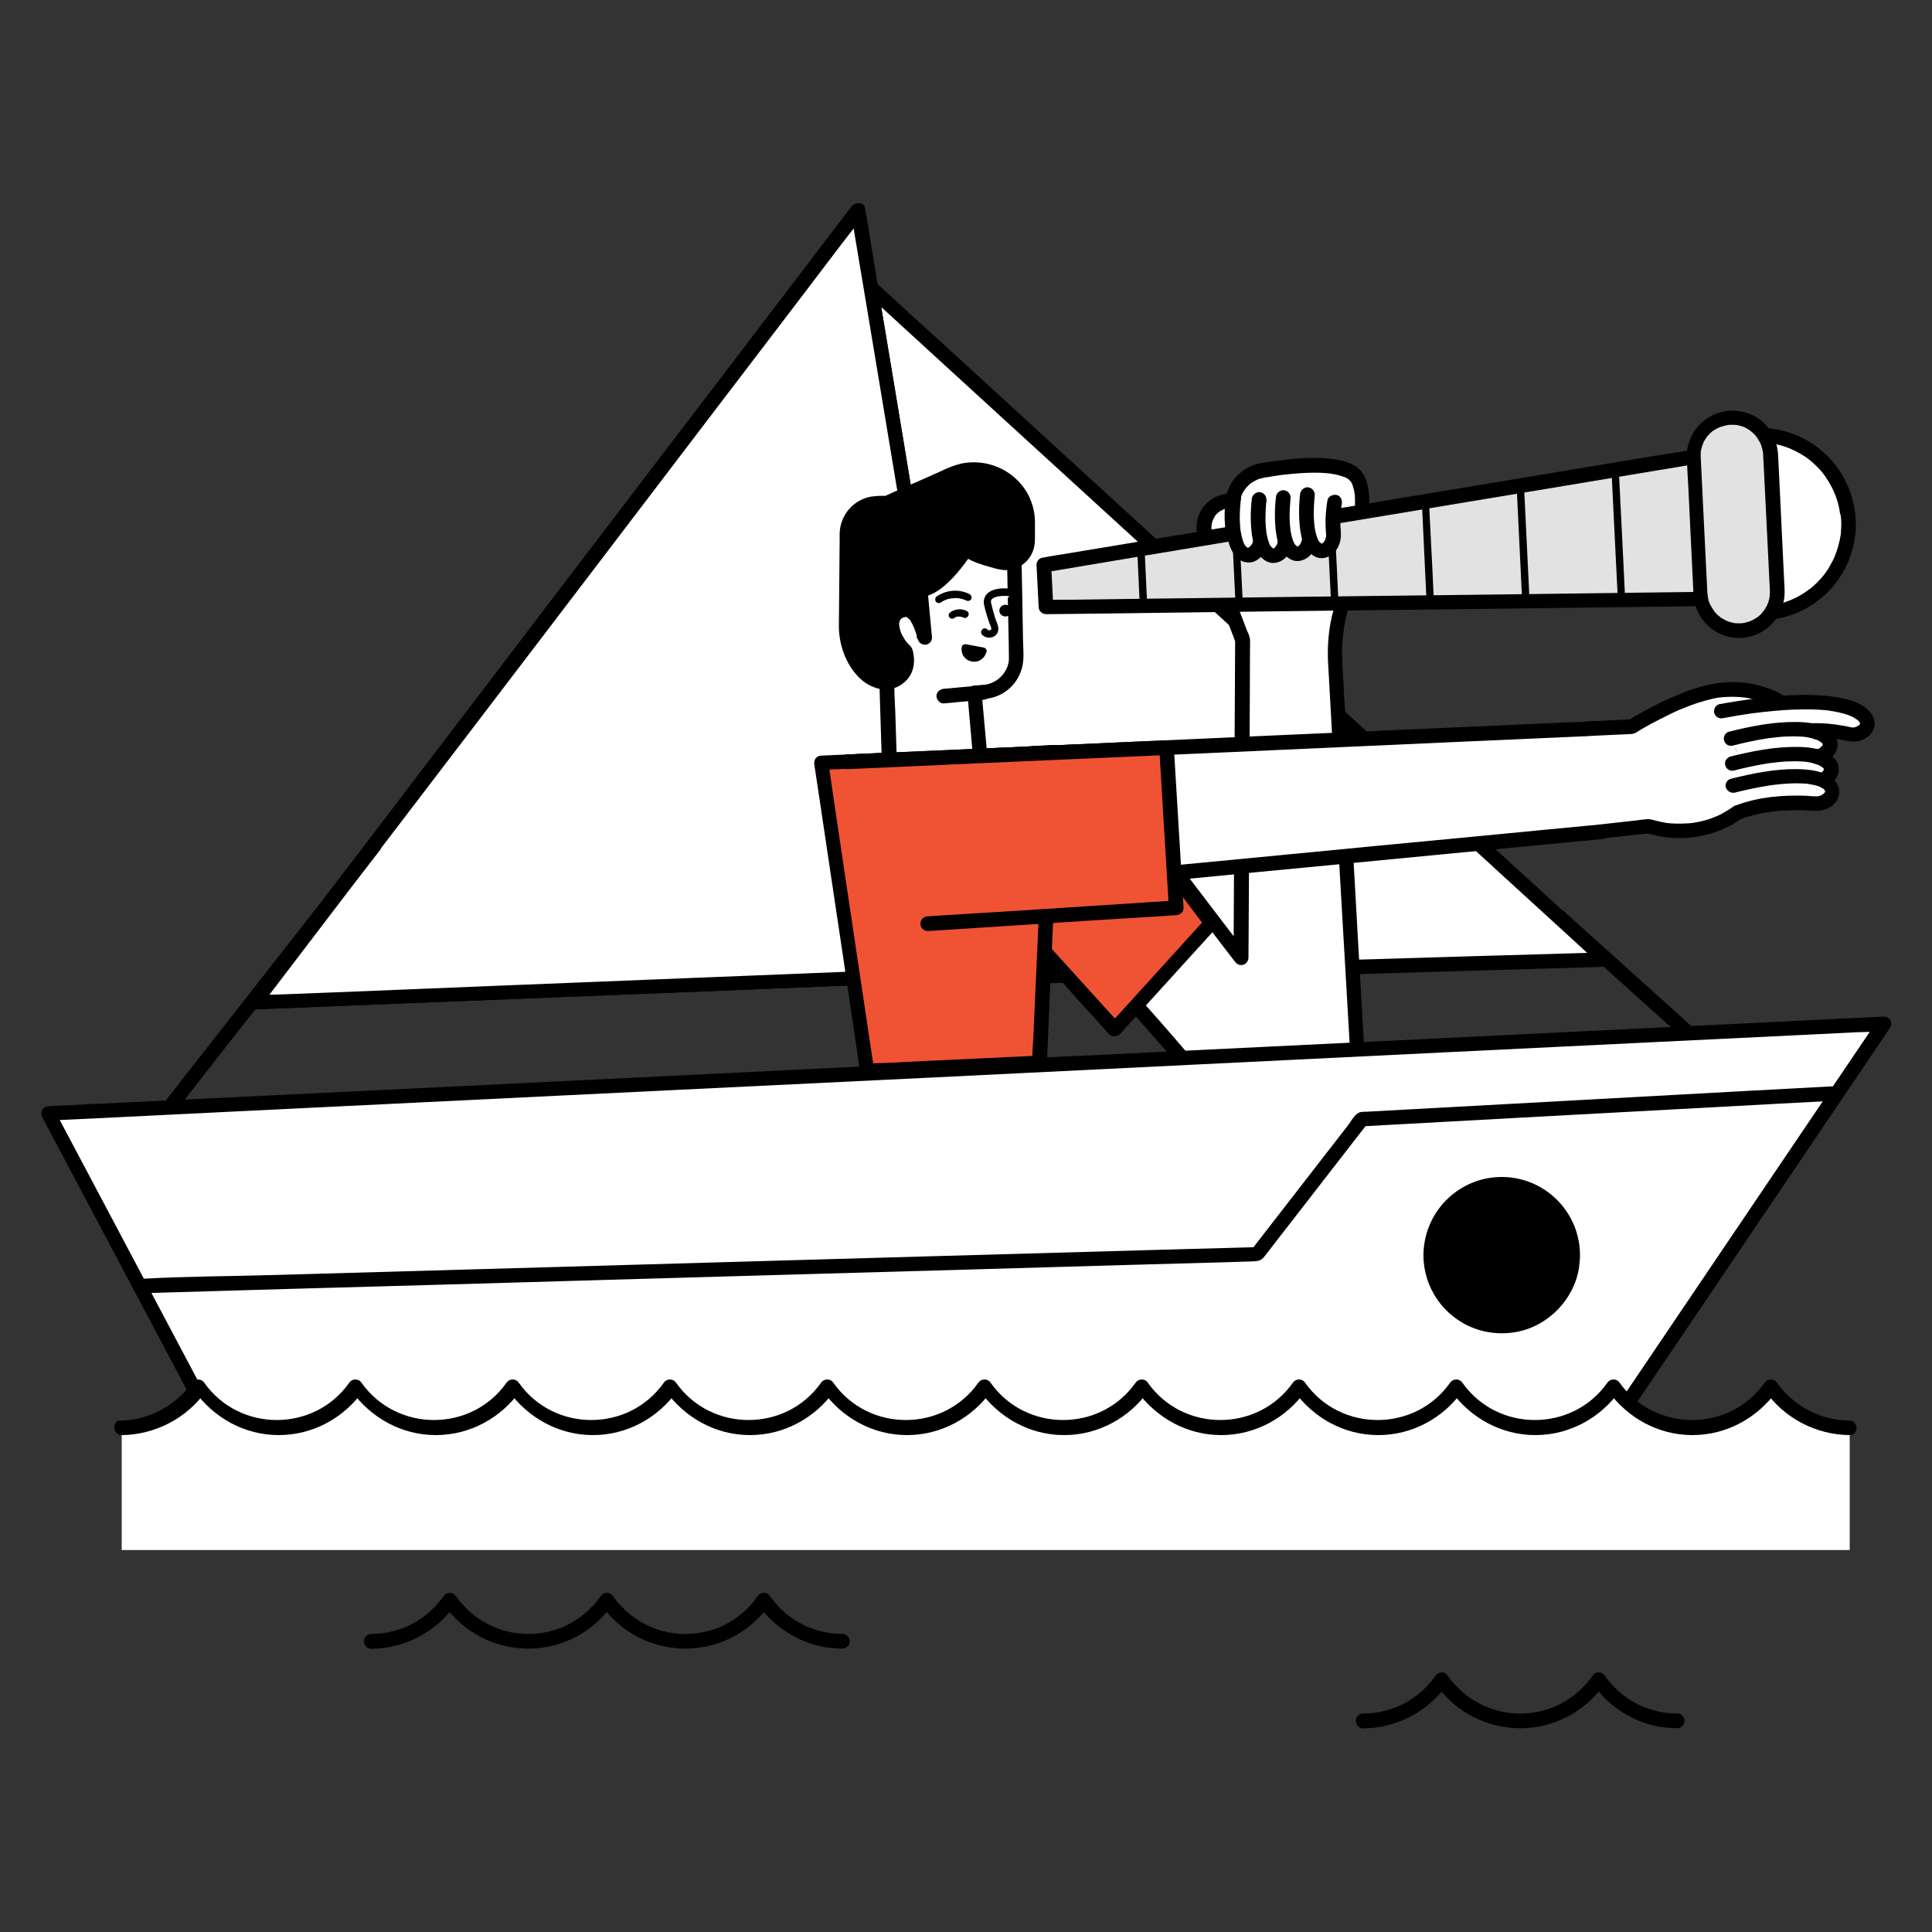 <?xml version="1.0" encoding="UTF-8"?> <svg xmlns="http://www.w3.org/2000/svg" xmlns:xlink="http://www.w3.org/1999/xlink" version="1.1" id="Layer_1" x="0px" y="0px" viewBox="0 0 1000 1000" style="enable-background:new 0 0 1000 1000;" xml:space="preserve"><rect x="0" y="0" width="1000" height="1000" fill="#333333" stroke="none"/> <style type="text/css"> .st0{fill:#FFFFFF;} .st1{fill:#F05333;} .st2{stroke:#000000;stroke-width:1.25;stroke-miterlimit:10;} .st3{fill:#E2E2E2;} </style> <path class="st0" d="M450.9,149.1l380,347.6l-326.7,9.6"></path> <path d="M448.2,151.7l10.2,9.3l27.6,25.3l41,37.5l49.8,45.5l54.8,50.1l55,50.3l51.6,47.2l43.3,39.7l31.2,28.5l14.8,13.6l0.6,0.6 l2.7-6.4l-8.7,0.3l-23.8,0.7l-35.1,1l-42.9,1.3l-47,1.4L626,499l-44.2,1.3l-37.4,1.1l-26.9,0.8c-4.3,0.1-8.5,0.2-12.8,0.4 c-0.2,0-0.4,0-0.6,0c-4.8,0.1-4.8,7.6,0,7.5l8.7-0.3l23.8-0.7l35.1-1l42.9-1.3l47-1.4l47.4-1.4l44.2-1.3l37.4-1.1l26.9-0.8 c4.3-0.1,8.5-0.2,12.8-0.4c0.2,0,0.4,0,0.6,0c3.1-0.1,5.1-4.1,2.7-6.4l-10.2-9.3l-27.6-25.3l-41-37.5L705,376.4l-54.8-50.1l-55-50.3 l-51.6-47.2l-43.3-39.7L469,160.6L454.2,147l-0.6-0.6C450,143.2,444.7,148.4,448.2,151.7L448.2,151.7z"></path> <path class="st0" d="M477,505.1L131.7,519l312.6-409.9l79.2,478.6"></path> <path d="M477,501.4l-9.3,0.4l-25,1l-37.2,1.5l-45.2,1.8l-49.7,2l-50.2,2l-46.6,1.9l-39.6,1.6l-28.5,1.1c-4.4,0.2-9,0-13.4,0.5 c-0.2,0-0.4,0-0.6,0l3.2,5.6l8.4-11l22.8-29.9l33.6-44.1l41-53.7l45-59l45.4-59.6l42.2-55.4l35.7-46.8l25.7-33.8 c4-5.3,8.3-10.5,12.2-16c0.2-0.2,0.3-0.4,0.5-0.7l-6.9-0.9l2.1,12.9l5.8,34.7l8.6,51.7l10.4,62.6l11.4,68.8l11.5,69.5l10.7,64.8 l9.1,54.7l6.5,39.4c1,6.2,1.9,12.5,3.1,18.6c0.1,0.3,0.1,0.5,0.1,0.8c0.3,2,2.8,3.1,4.6,2.6c2-0.6,3.1-2.6,2.6-4.6l-2.1-12.9 l-5.8-34.7l-8.6-51.7l-10.4-62.7l-11.4-68.8l-11.5-69.5l-10.7-64.8l-9.1-54.7l-6.5-39.4c-1-6.2-1.9-12.5-3.1-18.6 c-0.1-0.3-0.1-0.5-0.1-0.8c-0.6-3.6-5.1-3.1-6.9-0.9l-8.4,11l-22.8,29.9l-33.6,44.1l-41,53.7l-45,59l-45.4,59.6l-42.2,55.4 l-35.7,46.8l-25.7,33.8c-4,5.3-8.3,10.5-12.2,16c-0.2,0.2-0.3,0.4-0.5,0.7c-1.7,2.3,0.6,5.7,3.2,5.6l9.3-0.4l25-1l37.2-1.5l45.2-1.8 l49.7-2l50.2-2l46.6-1.9l39.6-1.6l28.5-1.1c4.5-0.2,9-0.3,13.4-0.5c0.2,0,0.4,0,0.6,0C481.8,508.7,481.8,501.2,477,501.4L477,501.4z "></path> <path class="st0" d="M477,505.1L131.7,519l312.6-409.9l79.2,478.6"></path> <path d="M477,501.4l-9.3,0.4l-25,1l-37.2,1.5l-45.2,1.8l-49.7,2l-50.2,2l-46.6,1.9l-39.6,1.6l-28.5,1.1c-4.4,0.2-9,0-13.4,0.5 c-0.2,0-0.4,0-0.6,0l3.2,5.6l8.4-11l22.8-29.9l33.6-44.1l41-53.7l45-59l45.4-59.6l42.2-55.4l35.7-46.8l25.7-33.8 c4-5.3,8.3-10.5,12.2-16c0.2-0.2,0.3-0.4,0.5-0.7l-6.9-0.9l2.1,12.9l5.8,34.7l8.6,51.7l10.4,62.6l11.4,68.8l11.5,69.5l10.7,64.8 l9.1,54.7l6.5,39.4c1,6.2,1.9,12.5,3.1,18.6c0.1,0.3,0.1,0.5,0.1,0.8c0.3,2,2.8,3.1,4.6,2.6c2-0.6,3.1-2.6,2.6-4.6l-2.1-12.9 l-5.8-34.7l-8.6-51.7l-10.4-62.7l-11.4-68.8l-11.5-69.5l-10.7-64.8l-9.1-54.7l-6.5-39.4c-1-6.2-1.9-12.5-3.1-18.6 c-0.1-0.3-0.1-0.5-0.1-0.8c-0.6-3.6-5.1-3.1-6.9-0.9l-8.4,11l-22.8,29.9l-33.6,44.1l-41,53.7l-45,59l-45.4,59.6l-42.2,55.4 l-35.7,46.8l-25.7,33.8c-4,5.3-8.3,10.5-12.2,16c-0.2,0.2-0.3,0.4-0.5,0.7c-1.7,2.3,0.6,5.7,3.2,5.6l9.3-0.4l25-1l37.2-1.5l45.2-1.8 l49.7-2l50.2-2l46.6-1.9l39.6-1.6l28.5-1.1c4.5-0.2,9-0.3,13.4-0.5c0.2,0,0.4,0,0.6,0C481.8,508.7,481.8,501.2,477,501.4L477,501.4z "></path> <circle class="st0" cx="910.6" cy="271.3" r="46.1"></circle> <path d="M953,269.1c0.1,2.4,0,4.9-0.2,7.3c0,0.2-0.1,0.5-0.1,0.7c0.1-0.9,0,0.3-0.1,0.4c-0.1,0.6-0.2,1.1-0.3,1.7 c-0.2,1.1-0.5,2.2-0.8,3.3c-0.3,1.1-0.6,2.1-1,3.2c-0.2,0.5-0.4,1-0.6,1.6c-0.1,0.3-0.2,0.5-0.3,0.8c-0.1,0.2-0.1,0.2,0.1-0.1 c-0.1,0.2-0.2,0.4-0.3,0.6c-0.9,2-2,3.9-3.1,5.8c-0.6,0.9-1.2,1.8-1.9,2.7c0,0-0.6,0.8-0.3,0.4s-0.3,0.4-0.3,0.4 c-0.4,0.5-0.8,1-1.3,1.5c-1.4,1.6-3,3.2-4.7,4.6c-0.4,0.4-0.8,0.7-1.3,1c-0.8,0.7,0.6-0.4-0.3,0.2c-0.2,0.1-0.4,0.3-0.5,0.4 c-1,0.7-2,1.4-3,2c-1.9,1.2-3.9,2.2-5.9,3c0.7-0.3-0.7,0.3-1,0.4c-0.5,0.2-1.1,0.4-1.6,0.6c-1.2,0.4-2.4,0.7-3.6,1 c-1.1,0.3-2.1,0.5-3.2,0.7c-0.3,0-0.6,0.1-0.9,0.1c0,0-1.1,0.1-0.5,0.1c0.6-0.1-0.6,0.1-0.5,0.1c-0.3,0-0.7,0.1-1,0.1 c-2.4,0.2-4.9,0.2-7.3,0.1c-0.6,0-1.1-0.1-1.7-0.2c-0.2,0-0.5-0.1-0.7-0.1c0.8,0.1,0,0-0.2,0c-1.2-0.2-2.3-0.4-3.5-0.7 c-2.3-0.5-4.5-1.2-6.7-2.1c-0.2-0.1-0.4-0.2-0.6-0.3c0.7,0.3,0,0-0.2-0.1c-0.5-0.2-1-0.5-1.5-0.7c-1-0.5-2.1-1.1-3-1.6 c-0.9-0.6-1.9-1.1-2.8-1.8c-0.5-0.3-0.9-0.6-1.3-1c-0.2-0.1-0.4-0.3-0.5-0.4c0.7,0.5-0.4-0.3-0.5-0.4c-1.7-1.4-3.3-2.9-4.8-4.5 c-0.7-0.8-1.4-1.6-2.1-2.5c-0.7-0.8,0.3,0.4-0.1-0.2c-0.2-0.2-0.3-0.4-0.5-0.7c-0.4-0.5-0.8-1.1-1.1-1.6c-1.2-1.8-2.3-3.8-3.2-5.8 c-0.2-0.5-0.5-1-0.7-1.5c0.3,0.7,0,0-0.1-0.2c-0.1-0.3-0.2-0.5-0.3-0.8c-0.4-1.1-0.8-2.2-1.1-3.4c-0.3-1.1-0.6-2.2-0.8-3.3 c-0.1-0.5-0.2-1-0.3-1.5c-0.1-0.3-0.1-0.7-0.2-1c0-0.1-0.2-1.2-0.1-0.4c-0.3-2.4-0.4-4.8-0.3-7.2c0-1.1,0.1-2.2,0.2-3.3 c0-0.3,0.1-0.7,0.1-1c-0.1,0.7,0,0.1,0,0c0.1-0.7,0.2-1.3,0.3-2c0.4-2.3,1-4.5,1.8-6.6c0.2-0.5,0.4-1,0.6-1.6 c0.1-0.3,0.2-0.5,0.3-0.8c-0.3,0.6,0,0.1,0,0c0.5-1.1,1-2.2,1.6-3.3c1.1-2,2.3-3.9,3.6-5.7c0.1-0.1,0.6-0.7,0.1-0.2 c0.2-0.2,0.3-0.4,0.5-0.6c0.3-0.4,0.6-0.8,1-1.1c0.8-0.9,1.6-1.8,2.5-2.6c0.8-0.8,1.6-1.5,2.4-2.2c0.4-0.4,0.8-0.7,1.3-1 c0.1-0.1,0.6-0.4,0,0c0.3-0.2,0.6-0.5,0.9-0.7c1.8-1.3,3.8-2.5,5.8-3.5c1-0.5,2-1,3-1.4c-0.6,0.3-0.1,0,0,0c0.3-0.1,0.6-0.2,0.9-0.4 c0.6-0.2,1.2-0.4,1.7-0.6c2.2-0.7,4.5-1.3,6.8-1.7c0.3,0,0.6-0.1,0.9-0.1c0.2,0,0.9-0.1,0.2,0c0.6-0.1,1.2-0.1,1.7-0.2 c1.2-0.1,2.5-0.2,3.7-0.2c1.1,0,2.2,0,3.3,0.1c0.6,0,1.1,0.1,1.7,0.1c0.3,0,0.7,0.1,1,0.1c-0.7-0.1,0.1,0,0.4,0.1 c2.3,0.4,4.5,0.9,6.7,1.6c1,0.3,2,0.7,3,1.1c0.3,0.1,0.6,0.2,0.9,0.4c-0.1-0.1-0.6-0.3,0,0c0.6,0.3,1.2,0.5,1.8,0.8 c2,1,3.9,2.1,5.7,3.3c0.5,0.3,0.9,0.6,1.3,1c0.1,0.1,0.9,0.7,0.3,0.2c0.2,0.1,0.3,0.3,0.5,0.4c0.9,0.8,1.8,1.5,2.7,2.4 c1.6,1.5,3.1,3.1,4.4,4.8c0.7,0.8-0.4-0.6,0.2,0.3c0.1,0.2,0.3,0.4,0.4,0.5c0.3,0.4,0.6,0.9,0.9,1.4c0.7,1,1.3,2,1.9,3.1 c0.5,1,1.1,1.9,1.5,2.9c0.2,0.5,0.5,1,0.7,1.5c-0.1-0.1-0.3-0.6,0,0c0.1,0.3,0.2,0.6,0.4,0.9c0.8,2.2,1.5,4.5,2,6.8 c0.1,0.6,0.2,1.1,0.3,1.7c0,0.2,0.1,0.5,0.1,0.7c0,0.1,0.2,1.2,0.1,0.4C952.8,266.8,952.9,267.9,953,269.1c0,2.1,1.7,3.8,3.7,3.8 s3.8-1.7,3.8-3.8c-0.5-10.5-4.3-20.6-10.8-28.8c-13-16.4-34.9-22.9-54.7-16.3c-9.7,3.3-18.2,9.5-24.4,17.7 c-12.4,16.5-12.9,40.1-1.4,57.2c5.7,8.5,13.9,15.1,23.4,18.8c19.5,7.6,41.7,2.2,55.6-13.5c6.8-7.8,11-17.5,12.1-27.8 c0.3-2.4,0.3-4.9,0.2-7.3c0-2.1-1.7-3.8-3.8-3.8S953,267,953,269.1L953,269.1z"></path> <path class="st0" d="M506.6,519l19.3,20.5l45.2,35l21.1,71.7L428,656.7l3.6-69.3l30.7-53.6"></path> <path d="M504,521.7l12.3,13l6.3,6.7c0.5,0.6,1.1,1.1,1.7,1.5l32.9,25.4l11.3,8.7l-1-1.7l7.1,24.2l11.4,38.7l2.6,8.8l3.6-4.7l-16.4,1 l-39.3,2.5l-47.5,3l-41,2.6l-13.4,0.9c-2.1,0.1-4.3,0.2-6.4,0.4c-0.1,0-0.2,0-0.3,0l3.8,3.8l1.2-23.5l1.9-37.3l0.4-8.5l-0.5,1.9 l10.4-18.2l16.5-28.8l3.8-6.6c1-1.8,0.4-4.1-1.3-5.1c-1.8-1-4.1-0.4-5.1,1.3L447.5,552l-16.9,29.4c-1.1,1.9-2.7,3.9-2.8,6.1 c-0.2,2.7-0.3,5.4-0.4,8.1l-1.8,35.1c-0.4,8.5-1.1,17-1.3,25.5c0,0.1,0,0.3,0,0.4c0,2.1,1.7,3.7,3.8,3.8l16.4-1l39.3-2.5l47.5-3 l41-2.6c6.6-0.4,13.2-0.8,19.8-1.3c0.1,0,0.2,0,0.3,0c2.1,0,3.8-1.8,3.7-3.9c0-0.3,0-0.6-0.1-0.9l-8-27.2l-11.6-39.5l-1.3-4.4 c-0.2-1-0.8-2-1.6-2.7l-11.1-8.6l-31.9-24.6c-2.2-1.9-4.3-3.9-6.2-6.1l-14-14.8l-1-1c-1.5-1.5-3.8-1.5-5.3,0 C502.5,517.8,502.5,520.2,504,521.7L504,521.7z"></path> <path class="st0" d="M534,461.4c0,0,56.3,60.2,84,93.8l84.9-4.1L691,342.5c-0.6-10,0.7-20,3.7-29.6l10.6-33.1l-58.4-21.1l-10.4,0.5 c-7.8,0.4-13.9,7-13.5,14.9c0.1,1.2,0.3,2.5,0.7,3.6l6.1,19.2l13.1,34.3l-0.8,164.8l-72.7-95.4c-5.5-7.2-14.2-11.3-23.3-10.8 l-15.5,0.7"></path> <path d="M531.3,464.1c7.2,7.7,14.3,15.4,21.4,23.1c14.4,15.7,28.7,31.5,42.8,47.5c6.6,7.5,13.1,15,19.4,22.6 c1.4,1.7,2.9,1.6,4.8,1.5l5.6-0.3l43.6-2.1c11.1-0.5,22.3-1,33.4-1.6c0.2,0,0.4,0,0.5,0c2.1,0,3.7-1.7,3.8-3.8l-0.5-8.1l-1.2-21.6 l-1.8-31l-2-35.8l-2.1-37l-1.9-33.4l-1.5-26.1l-0.8-14.3c-0.1-2.4-0.2-4.7-0.2-7.1c0.2-8.2,1.5-16.4,4.1-24.2l9.3-29.3l0.8-2.6 c0.5-2-0.6-4-2.6-4.6L678.2,266l-19.8-7.2c-3.4-1.2-6.9-2.8-10.4-3.8c-2.1-0.6-4.8,0-6.9,0.1c-3.8,0.2-7.6,0.2-11.2,1.8 c-5,2.2-8.8,6.6-10.1,11.9c-0.8,3.7-0.6,7.5,0.7,11.1c1.9,5.8,3.7,11.6,5.6,17.4c1.1,3.6,2.7,7,4,10.5l7.5,19.6l1.2,3.1 c0.1,0.5,0.3,1,0.6,1.5c0.1,0.2,0-1.4-0.1-0.8c0,0.2,0,0.4,0,0.6l-0.1,20.3l-0.2,38.4l-0.2,44.8l-0.2,38.6l-0.1,20.8l0,0.9l7-1.9 l-10.7-14l-23.7-31.1l-24.7-32.4c-4.5-5.8-8.9-11.7-13.4-17.5c-5.1-6.7-12.3-11.5-20.8-12.7c-6.4-0.9-13.1,0-19.4,0.3l-2,0.1 c-2.1,0-3.7,1.7-3.8,3.8c0,2.1,1.7,3.7,3.8,3.8c5.1-0.2,10.1-0.5,15.2-0.7c4.3-0.3,8.6,0.6,12.4,2.5c2.3,1.1,4.3,2.6,6.1,4.5 c0.4,0.4,0.8,0.9,1.2,1.3c0.1,0.2,1.4,1.7,0.6,0.7c0,0,0,0.1,0.1,0.1c3.9,5.2,7.9,10.3,11.8,15.5l23.9,31.3l24.2,31.7 c4.2,5.5,8.4,11.1,12.7,16.6c0.1,0.1,0.1,0.2,0.2,0.2c0.9,1.4,2.6,2.1,4.2,1.7c1.6-0.5,2.7-1.9,2.8-3.6l0.1-14.3l0.2-35.1l0.2-43.9 l0.2-41l0.1-26.4c0-1.3,0.1-2.7,0-4.1c-0.2-1.5-0.7-2.9-1.4-4.2l-3.2-8.4c-3.7-9.5-7.5-19-10.6-28.7l-3.2-10c-0.8-2.5-1.6-4.7-1.6-7 c0.1-2,0.8-4,1.9-5.6c0.6-1-0.2,0.2,0.2-0.3c0.2-0.2,0.4-0.5,0.6-0.7c0.3-0.4,0.7-0.7,1.1-1c0.9-0.8-0.3,0.2,0.3-0.2 c0.3-0.2,0.5-0.4,0.8-0.5c0.5-0.3,1.1-0.6,1.7-0.9c-0.5,0.2,0.1,0,0.2,0c0.3-0.1,0.6-0.2,0.9-0.3c0.3-0.1,0.6-0.2,1-0.2 c0.1,0,0.7-0.1,0.2,0c0.5-0.1,1-0.1,1.5-0.1l4.7-0.2c1.5-0.1,3-0.1,4.5-0.2c1.2-0.1-1-0.5-0.2-0.1c1.2,0.5,2.5,1,3.8,1.4l16.6,6 l35.5,12.8l2.2,0.8l-2.6-4.6l-8.5,26.6c-1.4,4.5-2.9,8.9-4,13.5c-1.8,7.8-2.4,15.9-2,23.9c0.2,3.5,0.4,7.1,0.6,10.6l1.3,23.5 L691,409l2.1,36.4l2.1,36.5l1.9,32.6l1.4,24.3c0.2,3.9,0.3,7.9,0.7,11.9c0,0.2,0,0.3,0,0.5l3.8-3.8l-28.7,1.4l-45.7,2.2l-10.4,0.5 l2.7,1.1c-13.1-15.8-26.8-31.2-40.6-46.4c-12-13.3-24.1-26.5-36.2-39.6c-2.4-2.6-4.8-5.2-7.2-7.8C533.3,455.3,528,460.6,531.3,464.1 L531.3,464.1z"></path> <path class="st0" d="M652.8,261.8c-1,6.2-1.1,12.4-0.3,18.6c-3.2,11.6-17.4,10.5-13.9-22.4c1.7-7.6,7.8-13.4,15.4-14.6 c16.5-2.7,43.9-5.6,49.2,4.5c7.7,14.6-6.3,45.7-6.3,45.7"></path> <path d="M649.2,260.8c-0.8,4.9-1.1,9.9-0.9,14.9c0,1.3,0.1,2.5,0.3,3.8c0.1,0.5,0.2,0.6,0.2,0.1c0,0.1-0.1,0.2-0.1,0.3 c-0.1,0.3-0.2,0.5-0.3,0.8c-0.2,0.7-0.3,0.1,0.1-0.2c-0.1,0.1-0.2,0.4-0.3,0.5c-0.2,0.4-0.4,0.7-0.6,1.1c-0.1,0.2-0.2,0.3-0.3,0.4 c-0.4,0.6,0.7-0.7,0.2-0.2c-0.2,0.2-0.5,0.5-0.7,0.8c-0.3,0.3-0.6,0.2,0.3-0.2c-0.1,0.1-0.2,0.2-0.4,0.3c-0.2,0.1-1.2,0.6-0.4,0.3 c0.8-0.3-0.2,0-0.4,0.1c-0.5,0.2,1,0,0.5-0.1c-0.2,0-0.3,0-0.5,0c-0.7,0,0.2,0,0.5,0.1c-0.1,0-0.3-0.1-0.4-0.1 c-0.1-0.1-0.3-0.1-0.4-0.1c-0.3,0,1,0.5,0.3,0.1c-0.2-0.1-1.1-0.7-0.5-0.3c0.6,0.5,0.1,0-0.1-0.1c-0.1-0.1-0.3-0.3-0.4-0.4 c-0.1-0.1-0.3-0.4-0.4-0.4c0.5,0.2,0.5,0.8,0.1,0.2c-0.3-0.4-0.5-0.8-0.8-1.3c-0.1-0.2-0.2-0.4-0.3-0.7c-0.4-0.8,0.2,0.5,0,0 c-0.2-0.6-0.4-1.1-0.6-1.7c-0.4-1.3-0.7-2.6-0.9-4c0-0.2-0.1-0.4-0.1-0.5c0,0.1,0.1,0.9,0,0.1c0-0.4-0.1-0.8-0.1-1.2 c-0.1-0.9-0.1-1.8-0.2-2.7c-0.1-2-0.1-4,0-6c0-1.1,0.1-2.2,0.2-3.3c0-0.6,0.1-1.2,0.1-1.7c0-0.3,0-0.6,0.1-0.9c-0.2,0.4-0.1,0.7,0,0 c0.1-0.5,0.2-0.9,0.4-1.4c0.1-0.2,0.2-0.4,0.2-0.7c0-0.1,0.3-0.8,0.1-0.4c-0.2,0.4,0.1-0.3,0.2-0.3c0.1-0.2,0.2-0.4,0.3-0.6 c0.2-0.5,0.5-0.9,0.8-1.3c0.2-0.4,0.5-0.8,0.8-1.1c-0.4,0.5,0.3-0.4,0.5-0.6c0.7-0.8,1.4-1.5,2.2-2.1c-0.6,0.4,0.5-0.3,0.6-0.4 c0.3-0.2,0.7-0.4,1-0.6c0.4-0.2,0.8-0.4,1.2-0.6c0.1,0,0.7-0.3,0.3-0.2c-0.4,0.2,0.4-0.2,0.5-0.2c1.8-0.6,3.6-1,5.4-1.2 c0.8-0.1,1.6-0.3,2.4-0.4c0.4-0.1,0.8-0.1,1.3-0.2c0.2,0,0.4-0.1,0.6-0.1c0.1,0,1-0.1,0.5-0.1c-0.5,0.1,0.2,0,0.3,0 c0.2,0,0.4-0.1,0.7-0.1c0.4-0.1,0.9-0.1,1.3-0.2c1-0.1,1.9-0.2,2.9-0.3c1.9-0.2,3.8-0.4,5.7-0.5c3.7-0.3,7.4-0.4,11.2-0.3 c1.7,0.1,3.5,0.2,5.2,0.4c0.2,0,0.4,0.1,0.6,0.1c-0.8-0.1-0.3,0-0.1,0c0.4,0.1,0.8,0.1,1.1,0.2c0.8,0.1,1.6,0.3,2.4,0.5 c0.7,0.2,1.3,0.4,2,0.6c0.3,0.1,0.6,0.2,0.9,0.3c0.1,0,0.2,0.1,0.3,0.1c0.4,0.1-0.7-0.4-0.1-0.1c0.5,0.3,1.1,0.5,1.6,0.8 c0.2,0.1,0.5,0.3,0.7,0.5c0.5,0.3-0.3-0.2-0.3-0.2c0.1,0,0.4,0.3,0.5,0.4c0.2,0.2,0.4,0.4,0.6,0.6c0.1,0.1,0.2,0.2,0.3,0.3 c0.4,0.4-0.4-0.2-0.2-0.3c0.2,0,0.8,1.4,0.9,1.5c0.1,0.1,0.1,0.3,0.2,0.4c0.2,0.4-0.2-0.7-0.1-0.2c0.1,0.3,0.2,0.6,0.3,0.9 c0.2,0.7,0.4,1.4,0.6,2.1c0.1,0.3,0.1,0.7,0.2,1c0,0.3,0.2,1.4,0.1,0.3c0.1,0.8,0.2,1.5,0.2,2.3c0.1,1.6,0.1,3.1,0,4.7 c0,0.8-0.1,1.6-0.2,2.4c0,0.4-0.1,0.8-0.1,1.2c-0.1,0.7,0,0,0-0.1c0,0.3-0.1,0.6-0.1,0.9c-0.2,1.6-0.5,3.2-0.9,4.7 c-0.7,3.1-1.5,6.2-2.5,9.3c-0.8,2.5-1.6,4.9-2.5,7.3c-0.3,0.9-0.7,1.7-1,2.6c-0.1,0.3-0.3,0.6-0.4,0.9c-0.4,0.9,0.4-1,0-0.1 c-0.1,0.2-0.2,0.4-0.3,0.6c-1,1.8-0.4,4,1.3,5.1c1.6,0.9,4.3,0.5,5.1-1.3c4.4-9.6,7.4-19.9,8.7-30.4c0.4-3.4,0.5-6.8,0.1-10.1 c-0.4-3.3-1.1-6.9-3-9.7c-3.9-5.9-11.7-7.3-18.2-7.9c-7.9-0.7-15.9-0.1-23.8,0.9c-3.9,0.5-8,0.9-11.8,1.7c-4.4,1-8.5,3.3-11.6,6.6 c-3.3,3.4-5.3,7.9-5.8,12.6c-0.5,4.4-0.6,8.9-0.2,13.4c0.4,5.3,1.5,12,5.7,15.9c3.3,3.1,8.4,3.2,11.8,0.1c1.6-1.5,2.8-3.3,3.6-5.4 c0.2-0.4,0.3-0.8,0.5-1.3c0.2-1.4,0.2-2.9,0-4.3c-0.2-2.6-0.3-5.3-0.2-8c0.1-2.3,0.3-4.5,0.7-6.8c0.3-1.9-0.5-4.1-2.6-4.6 C652,257.8,649.5,258.8,649.2,260.8L649.2,260.8z"></path> <path class="st1" d="M530.5,390.4l30-1.4l66.5,88.9l-49.9,54.9c-25.8-28.4-55.7-61.7-55.7-61.7"></path> <path d="M530.5,394.1l26.2-1.3l3.7-0.2l-3.2-1.9l6.6,8.8l15.9,21.3l19.2,25.6l16.6,22.3l5.5,7.3c0.9,1.1,1.7,2.4,2.6,3.5 c0,0,0.1,0.1,0.1,0.2l0.6-4.5l-16.9,18.6l-26.8,29.5l-6.2,6.8h5.3c-10-11.1-20.1-22.1-30.1-33.2c-7.2-8-14.5-16-21.7-24.1 c-1.3-1.5-2.6-2.9-4-4.4c-1.5-1.5-3.8-1.5-5.3,0s-1.5,3.8,0,5.3c0,0,0,0,0,0c3.9,4.3,7.8,8.6,11.6,12.9c8.9,9.9,17.9,19.8,26.8,29.8 c5.7,6.3,11.5,12.7,17.2,19c1.5,1.4,3.8,1.4,5.3,0l16.9-18.6l26.8-29.5l6.2-6.8c1-1.1,1.6-3.2,0.6-4.5l-10.4-13.9l-22.8-30.5 l-22.8-30.5c-3.5-4.7-7-9.4-10.5-14.1c-1.7-2.3-3.9-1.8-6.3-1.7l-8.7,0.4l-17.1,0.8l-1.1,0.1c-2.1,0-3.8,1.7-3.8,3.8 S528.5,394.1,530.5,394.1L530.5,394.1z"></path> <path class="st1" d="M448.8,554.6l89.3-4.3l6.9-160.6L425,394L448.8,554.6z"></path> <path class="st1" d="M545.1,389.7l-120,5.3l23.8,159.6l89.3-4.3l4.4-99.1"></path> <path d="M545.1,385.9l-12,0.5l-28.6,1.3l-34.6,1.5l-30,1.3c-4.8,0.2-9.7,0.3-14.6,0.6c-0.1,0-0.1,0-0.2,0c-2.7,0.1-4,2.3-3.6,4.7 l2.4,15.9l5.7,38.2l6.9,46.1l5.9,39.8l1.9,13c0.3,2.1,0.5,4.2,0.9,6.3c0,0.1,0,0.2,0,0.3c0.4,1.6,1.9,2.8,3.6,2.8l8.9-0.4l21.3-1 l25.8-1.2l22.2-1.1c3.6-0.2,7.3-0.3,10.9-0.5c0.1,0,0.1,0,0.2,0c2.1,0,3.7-1.7,3.8-3.8l0.4-9.9l1-23.6l1.3-28.7l1.1-24.7 c0.2-4,0.5-8.1,0.5-12.1c0-0.1,0-0.1,0-0.2c0-2.1-1.7-3.7-3.8-3.8c-2.1,0-3.7,1.7-3.8,3.8l-0.4,9.9l-1,23.6l-1.3,28.7l-1.1,24.7 c-0.2,4-0.6,8.1-0.5,12.1c0,0.1,0,0.1,0,0.2l3.8-3.8l-8.9,0.4l-21.3,1l-25.8,1.2l-22.2,1.1c-3.6,0.2-7.3,0.1-10.9,0.5 c-0.1,0-0.1,0-0.2,0l3.6,2.8l-2.4-15.9l-5.7-38.2l-6.9-46.1l-5.9-39.8l-1.9-13c-0.3-2.1-0.5-4.2-0.9-6.3c0-0.1,0-0.2,0-0.3l-3.6,4.7 l12-0.5l28.6-1.3l34.6-1.5l30-1.3c4.8-0.2,9.7-0.3,14.6-0.6c0.1,0,0.1,0,0.2,0c2.1,0,3.8-1.7,3.8-3.8S547.1,385.9,545.1,385.9 L545.1,385.9z"></path> <path class="st0" d="M460.4,393.8l-1.3-40.5l3.2-80.6l62.3-3l1.3,70.3c0.2,9.7-7.3,17.8-16.9,18.4l-4.7,0.4l2.9,32.7 c-10.4,13.4-29.7,15.8-43,5.4c-0.4-0.3-0.8-0.6-1.1-0.9L460.4,393.8z"></path> <path d="M464.2,393.8l-0.8-25.2c-0.2-5.6-0.7-11.3-0.4-16.9l1-24.2l1.4-34.4l0.5-13.4c0.1-2.3,0.3-4.5,0.3-6.8c0-0.1,0-0.2,0-0.3 l-3.8,3.8l21.1-1l33.5-1.6l7.7-0.4l-3.8-3.8l0.2,10.5l0.4,23.3l0.5,24c0.1,4.1,0.2,8.3,0.2,12.4c0,0.3,0,0.6,0,0.8 c0,0.7,0,1.4-0.1,2c0.1-0.7-0.1,0.3-0.1,0.5c-0.1,0.4-0.2,0.8-0.3,1.1c-0.1,0.3-0.2,0.6-0.3,1c-0.1,0.2-0.4,0.9-0.1,0.3 c-0.3,0.7-0.7,1.4-1.1,2c-0.2,0.3-0.3,0.6-0.5,0.8c-0.1,0.2-0.6,0.8-0.2,0.3c-0.4,0.6-0.9,1.1-1.4,1.6c-0.2,0.2-0.5,0.5-0.7,0.7 c-0.2,0.1-0.9,0.8-0.4,0.4c-0.6,0.4-1.2,0.8-1.8,1.2c-0.6,0.3-1.2,0.6-1.8,0.9c-0.4,0.2,0.1,0,0.1,0c-0.2,0.1-0.4,0.2-0.6,0.2 c-0.4,0.1-0.8,0.3-1.1,0.4c-0.7,0.2-1.4,0.3-2,0.4c-0.4,0.1,0.1,0,0.1,0c-0.2,0-0.4,0-0.5,0.1c-0.1,0-0.2,0-0.4,0 c-0.8,0.1-1.7,0.1-2.5,0.2l-2,0.1c-1.9,0.1-3.9,1.6-3.8,3.8l2.5,28.6l0.4,4.1l1.1-2.7c-1.1,1.4-2.3,2.7-3.6,3.9 c-0.3,0.3-0.7,0.6-1,0.9c-0.2,0.1-0.4,0.3-0.5,0.4c0.1,0,0.4-0.3,0.1-0.1c-0.8,0.6-1.6,1.1-2.4,1.6c-0.7,0.4-1.4,0.8-2.2,1.2 c-0.3,0.2-0.7,0.3-1.1,0.5c-0.2,0.1-0.4,0.2-0.6,0.3c0.7-0.3-0.3,0.1-0.3,0.1c-1.6,0.6-3.2,1.1-4.9,1.4c-0.4,0.1-0.9,0.1-1.3,0.2 c-0.4,0.1,0.1,0,0.2,0c-0.2,0-0.4,0.1-0.7,0.1c-0.9,0.1-1.9,0.2-2.8,0.2c-0.8,0-1.6,0-2.5-0.1c-0.4,0-0.9-0.1-1.3-0.1 c-0.2,0-0.7-0.1,0,0c-0.2,0-0.4-0.1-0.7-0.1c-1.8-0.3-3.5-0.7-5.2-1.3c-0.4-0.1-0.8-0.3-1.3-0.5c-0.1,0-0.7-0.3,0,0 c-0.2-0.1-0.4-0.2-0.6-0.3c-0.8-0.4-1.6-0.8-2.4-1.3c-0.9-0.5-1.8-1.1-2.6-1.7c-0.2-0.1-0.4-0.3-0.6-0.4c0.3,0.2,0.1,0.1-0.1-0.1 c-0.2-0.2-0.5-0.4-0.7-0.6c-0.8-0.7-1.6-1.4-2.5-2.1c-1.5-1.4-3.8-1.4-5.3,0c-1.4,1.5-1.4,3.8,0,5.3c2.4,2.2,4.9,4.1,7.6,5.9 c3.7,2.2,7.8,3.7,12.1,4.4c8.8,1.4,17.8-0.6,25.1-5.7c1.9-1.3,3.6-2.8,5.2-4.4c1.3-1.4,3.2-3.1,3.2-5.1c0-1.2-0.2-2.5-0.3-3.7 l-1.5-16.6l-1.1-12.3l-3.8,3.8c4.8-0.4,9.4-0.6,13.7-2.9c5.9-3,10-8.6,11.3-15.1c0.8-4.4,0.3-9,0.2-13.5l-0.4-23.2l-0.5-24.8 c-0.1-4.4-0.1-8.9-0.3-13.3c0-0.1,0-0.1,0-0.2c0-2.1-1.7-3.7-3.8-3.8l-21.1,1l-33.5,1.6l-7.7,0.4c-2.1,0-3.7,1.7-3.8,3.8l-0.7,16.7 l-1.3,33.9l-1.1,26.8c-0.2,4.8,0.1,9.6,0.2,14.4l0.9,28.7l0,0.6c0,2.1,1.7,3.8,3.8,3.8S464.2,395.8,464.2,393.8L464.2,393.8z"></path> <path class="st0" d="M523.6,306.7c0,0-12.8-1.9-12.5,5.2c0.9,3.9,2.1,7.8,3.5,11.6c1.9,4.5-3.1,5.6-4.9,3.6"></path> <path d="M524.1,304.9c-3.8-0.6-8.5-0.7-11.9,1.4c-2.2,1.3-3.4,3.9-2.9,6.5c0.7,3.3,1.7,6.5,2.8,9.7c0.4,0.8,0.7,1.7,1,2.6 c0,0.2,0,0.4,0,0.6c0-0.3-0.1,0.2-0.1,0.2c0-0.3,0-0.1,0,0c0.3-0.4-0.4,0.3,0,0c-0.5,0.4-0.5,0.3-1.1,0.3c-0.5,0,0.2,0.1-0.1,0 c-0.1,0-0.6-0.2-0.3,0c-0.1,0-0.2-0.1-0.3-0.2c-0.2-0.2,0.1,0.1-0.2-0.2c-1.7-1.8-4.3,0.9-2.7,2.7c2.1,2.3,6.4,2,7.9-0.8 c1-1.8,0.4-3.6-0.2-5.4c-0.8-1.9-1.4-3.9-1.9-5.9c-0.4-1.4-0.8-2.8-1.1-4.3c0-0.1-0.1-0.3-0.1-0.4c-0.1-0.3,0,0,0,0.1 c0-0.2,0-0.4,0-0.6c0,0.3,0,0,0,0c0-0.2,0.1-0.3,0.1-0.5c0.1-0.5-0.2,0.3,0.1-0.1c0.1-0.1,0.2-0.3,0.2-0.4c0,0.1-0.2,0.3,0,0 c0.2-0.2,0.4-0.4,0.6-0.5c-0.3,0.3,0.3-0.2,0.4-0.2c0.1-0.1,0.3-0.2,0.4-0.2c0.4-0.2-0.2,0.1,0.2-0.1c0.5-0.2,1.1-0.4,1.7-0.5 c0.3-0.1,0.6-0.1,0.9-0.1c-0.4,0,0,0,0.1,0c0.2,0,0.4,0,0.6-0.1c1.2-0.1,2.4-0.1,3.6,0c0.4,0,0.8,0.1,1.2,0.1c0.4,0,0.5,0.1,0,0 c1,0.2,2-0.3,2.3-1.3C525.7,306.2,525.1,305.2,524.1,304.9L524.1,304.9z"></path> <path class="st0" d="M501,309.2c0,0-7.8-4.1-15.1,1"></path> <path d="M502,307.6c-5.4-2.8-11.9-2.4-17,1c-0.9,0.5-1.2,1.7-0.7,2.6c0.5,0.9,1.7,1.2,2.6,0.7c1.5-1.1,3.2-1.8,5-2.1 c0.7-0.1,1.5-0.2,2.2-0.2c0.3,0,0.7,0,1,0c0.2,0,0.4,0,0.6,0c0,0,0.6,0.1,0.2,0c1.1,0.2,2.2,0.4,3.2,0.8c0.2,0.1,0.4,0.2,0.6,0.2 c0.2,0.1-0.5-0.2,0,0c0.1,0.1,0.2,0.1,0.4,0.2c0.9,0.5,2,0.2,2.6-0.7C503.1,309.3,502.8,308.1,502,307.6L502,307.6z"></path> <path class="st0" d="M499.6,317.9c-1.2-0.6-2.6-0.8-3.9-0.6c-1,0.1-1.9,0.5-2.6,1.1"></path> <path d="M500.5,316.3c-2.7-1.4-5.9-1.2-8.5,0.5c-0.4,0.3-0.7,0.7-0.9,1.1c-0.3,1,0.3,2,1.3,2.3c0.5,0.1,1,0.1,1.4-0.2 c0.2-0.1,0.4-0.3,0.6-0.4c0.1-0.1,0.2-0.1,0.3-0.2c0.3-0.2-0.4,0.2,0,0c0.4-0.2,0.8-0.3,1.3-0.3l-0.5,0.1c0.6-0.1,1.2-0.1,1.8,0 l-0.5-0.1c0.5,0.1,1,0.2,1.5,0.4c0.1,0,0.2,0.1,0.2,0.1c0.2,0.1-0.5-0.2-0.2-0.1c0.1,0,0.1,0,0.2,0.1c0.9,0.5,2,0.2,2.6-0.7 C501.7,318,501.4,316.8,500.5,316.3L500.5,316.3z"></path> <path d="M509.2,354.6l-18.1,1.7l-2.6,0.2c-1.9,0.2-3.8,1.6-3.8,3.8c0.1,1.9,1.7,3.9,3.8,3.8l18.1-1.7l2.6-0.2 c1.9-0.2,3.8-1.6,3.7-3.8C512.8,356.5,511.3,354.4,509.2,354.6L509.2,354.6z"></path> <path d="M437.9,324c0,14.2,9,29.2,20.9,29.2c6.3-0.5,11-6,10.5-12.3c0-0.2,0-0.4-0.1-0.5c-0.1-1-0.3-2.1-0.5-3.1 c-7-6.5-11.4-19.1-1-21.5c7-1.6,10.8,14.4,10.8,14.4l-2.3-24.6c3.7-0.3,12.1-3.7,23.7-21.1c4.1,3,11.4,5.2,18,6.7 c6.1,1.4,12.2-2.5,13.6-8.6c0.2-0.8,0.3-1.7,0.3-2.5v-10.5c0-0.3,0-0.7-0.1-1c-1.4-19.1-21.7-30.8-39.2-23l-33.6,15h-4.6 c-8.8,0-15.9,7.1-16,15.9L437.9,324z"></path> <path d="M434.2,324c0,9.4,3.4,19.4,10,26.2c3,3.2,6.9,5.5,11.2,6.4c2.3,0.5,4.7,0.4,7-0.3c2.4-0.7,4.5-2,6.3-3.7 c1.8-1.7,3.1-3.9,3.8-6.3c0.7-2.5,0.8-5.2,0.3-7.8c-0.3-1.7-0.5-3-1.8-4.3c-0.7-0.7-1.4-1.4-2-2.2c0.5,0.6-0.2-0.2-0.3-0.4 c-0.3-0.4-0.6-0.8-0.8-1.3c-0.5-0.8-1-1.6-1.4-2.5c-0.1-0.2-0.2-0.4-0.3-0.7c0,0.1,0.3,0.7,0.1,0.1c-0.1-0.4-0.3-0.8-0.4-1.2 c-0.1-0.4-0.2-0.8-0.3-1.2c-0.1-0.4-0.2-1.5-0.1-0.6c-0.1-0.7-0.2-1.5,0-2.2c-0.3,0.8-0.1,0.5,0,0.2c0.1-0.2,0.1-0.4,0.1-0.6 c0-0.1,0.1-0.3,0.1-0.4c-0.2,0.1-0.4,0.7,0,0.1c0.1-0.2,0.7-1,0.3-0.6c-0.4,0.5,0.4-0.3,0.5-0.5c0.4-0.4-0.1,0.1-0.2,0.1 c0.2-0.1,0.4-0.2,0.5-0.3c0.2-0.1,0.4-0.2,0.6-0.3c0.7-0.4-0.7,0.2,0.2-0.1c0.4-0.1,0.8-0.2,1.2-0.3c0.6-0.2-0.7-0.1-0.3,0 c0.2,0,0.3,0,0.5,0c0.5-0.1-0.2,0.4-0.4-0.1c0,0,0.3,0.1,0.4,0.1c0,0,0.9,0.2,0.1,0c-0.6-0.2,0,0,0.2,0.1c0.1,0.1,0.3,0.2,0.4,0.3 c0.6,0.3-0.6-0.6-0.1-0.1c0.2,0.3,0.5,0.5,0.8,0.7c0.1,0.1,0.2,0.2,0.3,0.3c0.4,0.5,0.3,0.1,0-0.1c0.3,0.1,0.6,0.8,0.7,1.1 c0.4,0.7,0.9,1.4,1.2,2.2c0.2,0.4,0.3,0.7,0.5,1.1c0,0.1,0.3,0.8,0.1,0.2c-0.2-0.6,0.1,0.2,0.1,0.3c0.7,1.8,1.3,3.7,1.8,5.6 c0.6,2,2.7,3.1,4.6,2.6c1.6-0.5,2.7-1.9,2.7-3.6l-2-21.5l-0.3-3.1l-3.8,3.8c7.8-0.8,14.2-7,19.1-12.6c2.8-3.3,5.4-6.8,7.8-10.4 l-5.1,1.3c3.2,2.1,6.7,3.7,10.4,4.8c1.9,0.6,3.9,1.2,5.8,1.7c2,0.6,4,1,6.1,1.1c7.7,0,14.1-5.7,15.1-13.3c0.2-1.7,0.2-3.5,0.2-5.2 v-6.3c0-5.6-1.6-11.2-4.5-16c-7.1-11.3-20.4-17-33.5-14.4c-3.2,0.8-6.4,1.9-9.4,3.4l-10.5,4.7c-6.8,3-13.6,5.9-20.3,9 c-0.1,0.1-0.3,0.1-0.4,0.2l1.9-0.5c-3-0.2-6.1,0-9,0.5c-9,2.1-15.3,10-15.4,19.2c0,1.1,0,2.1,0,3.2l-0.3,33.9L434.2,324 c0,2.1,1.7,3.8,3.8,3.8s3.8-1.7,3.8-3.8l0.3-33.5c0-4.7,0.1-9.3,0.1-14c0-0.1,0-0.2,0-0.3c0-0.5,0-0.9,0.1-1.4 c0.1-1.1-0.1,0.5,0-0.2c0.1-0.4,0.1-0.8,0.2-1.2c0.2-0.6,0.4-1.3,0.6-1.9c-0.2,0.6-0.1,0.1,0,0c0.1-0.3,0.3-0.6,0.4-0.9 c0.3-0.6,0.7-1.1,1-1.7c0.4-0.6,0.1-0.1,0,0c0.3-0.3,0.6-0.7,0.9-1c0.4-0.4,0.9-0.8,1.3-1.2c0.1-0.1,0.7-0.5,0.1-0.1 c0.3-0.2,0.5-0.4,0.8-0.6c0.5-0.3,1-0.6,1.6-0.9c0.2-0.1,0.8-0.4,0.2-0.1c0.4-0.2,0.8-0.3,1.3-0.4c0.5-0.2,1.1-0.3,1.6-0.4 c0.1,0,1.2-0.2,0.4-0.1c0.3,0,0.7-0.1,1-0.1c0.7,0,1.4,0,2,0c1.8,0,3.5,0.2,5.2-0.5c0.4-0.2,0.8-0.4,1.2-0.5l7-3.1l19.5-8.7 c1.9-0.8,3.7-1.7,5.6-2.5c0.1,0,0.2-0.1,0.3-0.1c0.8-0.4-0.4,0.1,0.4-0.1c0.7-0.3,1.5-0.5,2.2-0.8c1.2-0.3,2.3-0.6,3.5-0.8 c1-0.2-0.5,0,0.1,0c0.3,0,0.5-0.1,0.8-0.1c0.7-0.1,1.5-0.1,2.2-0.1c1.2,0,2.3,0.1,3.5,0.2c0.2,0,0.7,0.1-0.1,0 c0.3,0.1,0.6,0.1,0.9,0.2c0.7,0.1,1.3,0.3,2,0.4c1,0.3,2.1,0.6,3.1,1c0.1,0,1.1,0.5,0.2,0.1c0.3,0.1,0.6,0.2,0.8,0.4 c0.6,0.3,1.1,0.5,1.6,0.8c1,0.5,1.9,1.2,2.9,1.8c0.1,0.1,0.9,0.7,0.2,0.2c0.2,0.2,0.5,0.4,0.7,0.6c0.5,0.4,0.9,0.8,1.4,1.2 c0.8,0.8,1.6,1.6,2.3,2.5c0.7,0.8-0.4-0.6,0.2,0.2c0.2,0.3,0.4,0.5,0.5,0.8c0.4,0.5,0.7,1,1,1.6c0.3,0.5,0.5,0.9,0.8,1.4 c0.1,0.3,0.3,0.6,0.4,0.9c0.1,0.1,0.5,1.1,0.1,0.3c0.5,1.2,0.9,2.4,1.2,3.7c0.1,0.5,0.2,1.1,0.3,1.6c0.1,0.3,0.1,0.7,0.2,1 c-0.1-0.9,0,0.2,0,0.3c0.1,0.7,0.1,1.3,0.1,2c0,3.1,0,6.1,0,9.2c0,0.3,0,0.6,0,1c0,0.2,0,0.5,0,0.7c0,1.1,0.2-0.7,0,0.4 c-0.1,0.7-0.3,1.3-0.5,1.9c0.3-0.8-0.1,0.2-0.2,0.3c-0.1,0.3-0.3,0.6-0.5,0.8c-0.1,0.2-0.2,0.4-0.4,0.5c-0.6,0.8,0.5-0.4-0.2,0.2 c-0.4,0.4-0.8,0.8-1.3,1.2c-0.5,0.4,0.7-0.4-0.1,0.1c-0.4,0.2-0.7,0.5-1.1,0.7c-0.1,0.1-1.1,0.4-0.3,0.2c-0.2,0.1-0.4,0.1-0.6,0.2 c-0.3,0.1-0.6,0.2-0.9,0.3c-0.1,0-1.2,0.2-0.3,0.1c-0.6,0.1-1.1,0.1-1.7,0.1c-0.1,0-1.2-0.1-0.4,0c-0.5-0.1-1-0.2-1.5-0.3 c-3.2-0.7-6.4-1.6-9.5-2.7c-2.4-0.8-4.7-2-6.8-3.4c-1.7-1.2-4.1-0.2-5.1,1.3c-2.3,3.5-4.8,6.8-7.6,10c-1.1,1.2-2.2,2.4-3.4,3.5 c-0.5,0.5-1,0.9-1.5,1.3c-0.3,0.2-0.5,0.5-0.8,0.7c-0.2,0.1-1.1,0.9-0.2,0.2c-1.6,1.2-3.3,2.2-5,3.1c-0.6,0.3,1-0.4,0.2-0.1 c-0.2,0.1-0.4,0.1-0.5,0.2c-0.3,0.1-0.6,0.2-0.9,0.3c-0.3,0.1-0.6,0.1-0.9,0.2c-1,0.2,1-0.1,0.1,0c-1.9,0.2-4,1.6-3.8,3.8l2,21.5 l0.3,3.1l7.4-1c-0.5-2-1.1-3.9-1.8-5.7c-1.3-3.4-3-7-5.9-9.3c-1.6-1.4-3.7-2.2-5.8-2.2c-2.7,0.2-5.2,1.2-7.2,2.9 c-3.5,3-4,7.8-3.1,12c1.3,5,4,9.5,7.8,13l-1-1.7c0.1,0.6,0.2,1.2,0.3,1.8c0,0.3,0.1,0.6,0.1,0.9c0-0.2,0-0.5,0,0.1 c0,0.5,0,0.9,0,1.3c0,0.2,0,0.4-0.1,0.7c0.1-0.5,0-0.2,0,0.1c-0.1,0.4-0.2,0.7-0.3,1.1c-0.1,0.2-0.1,0.4-0.2,0.6 c0.3-0.7,0.1-0.1,0,0c-0.2,0.4-0.4,0.8-0.6,1.1c-0.1,0.2-0.2,0.4-0.4,0.5c0.4-0.6,0,0-0.1,0.1c-0.3,0.3-0.6,0.6-0.9,0.9 c-0.1,0.1-0.6,0.5-0.2,0.2s-0.2,0.1-0.3,0.2c-0.4,0.2-0.7,0.5-1.1,0.7c-0.1,0.1-0.3,0.1-0.4,0.2c0.7-0.3-0.3,0.1-0.4,0.1 c-0.4,0.1-0.9,0.3-1.3,0.4c-0.3,0.1-1,0.1-0.4,0.1c-0.4,0-0.7,0-1.1,0c-0.1,0-0.8-0.1-0.3,0c0.6,0.1-0.3-0.1-0.4-0.1 c-0.8-0.2-1.6-0.4-2.3-0.7c-0.2-0.1-0.7-0.3,0.1,0c-0.2-0.1-0.4-0.2-0.6-0.3c-0.4-0.2-0.8-0.4-1.2-0.7c-0.3-0.2-0.6-0.4-0.9-0.6 c-0.2-0.1-1.1-0.8-0.5-0.3c-0.7-0.6-1.4-1.2-2-1.8c-0.6-0.6-1.2-1.3-1.8-2c-0.4-0.5,0.3,0.4,0,0c-0.1-0.1-0.2-0.3-0.3-0.4 c-0.3-0.5-0.7-0.9-1-1.4c-0.5-0.7-0.9-1.5-1.3-2.3c-0.2-0.4-0.4-0.9-0.6-1.3c-0.1-0.2-0.2-0.4-0.3-0.7c-0.2-0.4,0.1,0.3-0.1-0.3 c-0.8-2-1.5-4.2-1.9-6.3c-0.1-0.6-0.2-1.2-0.3-1.8c0-0.1-0.1-0.7,0-0.1c0-0.3-0.1-0.6-0.1-0.9c-0.1-1.2-0.2-2.3-0.2-3.5 c0-2.1-1.7-3.8-3.8-3.8S434.2,321.9,434.2,324L434.2,324z"></path> <ellipse transform="matrix(0.996 -9.145295e-02 9.145295e-02 0.996 -26.722 48.904)" class="st2" cx="520.3" cy="316" rx="2.5" ry="2.4"></ellipse> <path d="M508.7,337.1c-0.6,2.5-3,4.1-5.5,3.5c-2.4-0.5-4-2.8-3.6-5.3L508.7,337.1z"></path> <path d="M506.9,336.6c0,0.1-0.1,0.3-0.1,0.4c0,0.1,0,0.1-0.1,0.2c-0.1,0.2-0.1,0.2,0.1-0.1c0,0.1-0.3,0.5-0.4,0.6 c0,0.1-0.1,0.1-0.1,0.2c0.2-0.2,0.2-0.2,0.1-0.1c-0.1,0.1-0.2,0.2-0.3,0.3c-0.1,0.1-0.2,0.2-0.3,0.2c0.2-0.2,0.3-0.2,0.1-0.1 c0,0-0.1,0.1-0.1,0.1c-0.1,0.1-0.2,0.1-0.3,0.2c-0.1,0-0.5,0.2-0.2,0.1c0.3-0.1-0.2,0.1-0.2,0.1c-0.1,0-0.2,0.1-0.4,0.1 c-0.5,0.1,0,0,0,0c0,0-0.4,0-0.4,0c-0.1,0-0.3,0-0.4,0c-0.4,0,0.4,0.1,0,0c-0.3-0.1-0.5-0.1-0.8-0.2c-0.4-0.1,0.4,0.2-0.1,0 c-0.1-0.1-0.3-0.1-0.4-0.2c-0.1-0.1-0.2-0.2-0.3-0.2c0.4,0.2,0.1,0.1,0,0c-0.1-0.1-0.2-0.2-0.3-0.3c-0.3-0.3,0.1,0.3,0,0 c-0.1-0.2-0.2-0.4-0.4-0.6c-0.2-0.3,0.1,0.3,0,0c0-0.2-0.1-0.3-0.1-0.5c0-0.1,0-0.3-0.1-0.4c0,0.3,0,0.3,0,0.2c0-0.1,0-0.1,0-0.2 c0-0.1,0-0.2,0-0.4c0-0.1,0-0.2,0-0.3c0,0.3,0,0.3,0,0.1l-2.3,1.3l8,1.5l1.2,0.2c1,0.3,2-0.3,2.3-1.3c0.3-1-0.3-2-1.3-2.3 c0,0,0,0,0,0l-8-1.5l-1.2-0.2c-1-0.3-2,0.3-2.3,1.3c-0.3,1.7,0,3.4,0.9,4.8c2,3,6,3.8,9,1.9c1.4-0.9,2.4-2.3,2.8-4 c0.3-1-0.3-2-1.3-2.3C508.2,335,507.2,335.6,506.9,336.6L506.9,336.6z"></path> <path class="st0" d="M438.5,394.3L850,376l-20.3,54.3l-345.5,33.1"></path> <path d="M438.5,398.1l11.1-0.5l29.9-1.3l44.3-2l54.2-2.4l58.9-2.6l59.9-2.7l55.6-2.5l47-2.1l33.9-1.5c5.3-0.2,10.7-0.2,16-0.7 c0.2,0,0.5,0,0.7,0l-3.6-4.7l-17.8,47.5l-2.6,6.8l3.6-2.8l-9.2,0.9l-25.1,2.4l-37.3,3.6l-45.3,4.3l-49.6,4.8l-50.1,4.8l-46.7,4.5 l-39.6,3.8l-28.3,2.7c-4.5,0.4-9,0.8-13.5,1.3c-0.2,0-0.4,0-0.6,0.1c-2,0.1-3.7,1.7-3.8,3.8c0,1.9,1.7,3.9,3.8,3.8l9.2-0.9l25.1-2.4 l37.3-3.6l45.3-4.3l49.6-4.8l50.1-4.8l46.7-4.5l39.6-3.8l28.3-2.7c4.5-0.4,9-0.8,13.5-1.3c0.2,0,0.4,0,0.6-0.1 c1.7-0.1,3.1-1.2,3.6-2.8l17.8-47.5l2.6-6.8c0.8-2.2-1.3-4.8-3.6-4.7l-11.1,0.5L809,374l-44.3,2l-54.2,2.4l-58.9,2.6l-59.9,2.7 l-55.6,2.5l-47,2.1l-33.9,1.5c-5.3,0.2-10.6,0.4-16,0.7c-0.2,0-0.5,0-0.7,0C433.7,390.8,433.7,398.3,438.5,398.1L438.5,398.1z"></path> <path class="st1" d="M438.5,394.3l165.2-7.3l5,82.9l-128.8,8.2"></path> <path d="M438.5,398.1l16.5-0.7l39.5-1.8l47.8-2.1l41.2-1.8l13.5-0.6c2.1-0.1,4.3-0.1,6.5-0.3c0.1,0,0.2,0,0.3,0L600,387l1.7,28.1 l2.7,44.7l0.6,10.1l3.8-3.8l-12.8,0.8l-30.8,2l-37.1,2.4l-32.1,2c-5.2,0.3-10.4,0.6-15.6,1c-0.1,0-0.2,0-0.2,0 c-2.1,0-3.8,1.7-3.8,3.8s1.7,3.8,3.8,3.8l12.8-0.8l30.8-2l37.1-2.4l32.1-2c5.2-0.3,10.4-0.6,15.6-1c0.1,0,0.2,0,0.2,0 c1.9-0.1,3.9-1.6,3.8-3.8l-1.7-28.1l-2.7-44.7l-0.6-10.1c0-2.1-1.7-3.7-3.8-3.8l-16.5,0.7l-39.5,1.8l-47.8,2.1l-41.2,1.8 c-6.7,0.3-13.4,0.5-20,0.9c-0.1,0-0.2,0-0.3,0c-2.1,0-3.8,1.7-3.8,3.8S436.4,398.1,438.5,398.1L438.5,398.1z"></path> <path class="st0" d="M824.1,430.8c0,0,19.5-2.3,29.2-3.3c27.5,8.4,46.2-7.1,46.2-7.1c10.7-4.2,25.8-5.8,40.2-4.7 c2.4,0.2,4.7-0.5,6.6-1.9c7.6-6.1-19.1-13.7-36.9-13.9l12.9-36c0,0-10.7-8.5-30.1-7S844.6,376,844.6,376l-23.1,1.1"></path> <path d="M824.1,434.6c3.8-0.4,7.6-0.9,11.4-1.3c3.3-0.4,6.6-0.7,9.8-1.1c1.5-0.2,3.1-0.3,4.6-0.5c0.7-0.1,1.4-0.1,2.1-0.2 c0.3,0,0.6-0.1,0.9-0.1c0.4,0-0.5-0.3,0,0c0.3,0.1,0.7,0.2,1.1,0.3c13.6,3.8,28.1,2.4,40.7-3.9c2.6-1.3,5.1-2.9,7.4-4.7l-1.7,1 c7.1-2.6,14.6-4.2,22.2-4.6c4.3-0.3,8.6-0.4,13-0.2c2,0.2,4.1,0.3,6.2,0.2c2.3-0.2,4.5-1,6.4-2.4c2.2-1.7,3.7-4,3-6.9 c-0.5-2.2-2.2-3.8-4-5.1c-4.4-3.1-10-4.6-15.2-5.9c-7.4-1.9-15-2.9-22.7-3l3.6,4.7l11.3-31.5l1.6-4.5c0.4-1.3,0-2.7-1-3.6 c-2.8-2.1-5.9-3.8-9.2-4.9c-7.3-2.7-15.1-3.8-22.9-3.2c-7.3,0.5-14.4,2.6-21.2,5.2c-6.6,2.6-13.1,5.6-19.3,9 c-3.2,1.7-6.4,3.5-9.5,5.4l1.9-0.5l-20.2,1l-2.9,0.1c-2.1,0-3.8,1.7-3.8,3.8s1.7,3.8,3.8,3.8l16.7-0.8c2.1-0.1,4.2-0.1,6.3-0.3 c1.9-0.1,3.5-1.5,5-2.4c3.1-1.8,6.2-3.5,9.4-5.1c2.1-1.1,4.3-2.1,6.4-3.2c1-0.5,2-0.9,3-1.4c0.6-0.3,1.2-0.5,1.9-0.8 c0.1-0.1,0.2-0.1,0.4-0.1c0.3-0.1,0.6-0.3,0.9-0.4c4.7-2,9.5-3.5,14.4-4.7c1.1-0.3,2.3-0.5,3.4-0.7c0.3,0,0.6-0.1,0.9-0.1 c-0.9,0.1-0.2,0,0.1,0c0.7-0.1,1.4-0.1,2.1-0.2c3-0.2,6.1-0.2,9.2,0.1c0.4,0,0.8,0.1,1.1,0.1c0.2,0,0.5,0.1,0.7,0.1 c-0.4-0.1-0.4,0,0.1,0c0.7,0.1,1.4,0.2,2.1,0.4c1.4,0.3,2.7,0.6,4,1c1.1,0.3,2.2,0.7,3.2,1c0.6,0.2,1.1,0.4,1.6,0.6 c-0.9-0.5,0.2,0.1,0.6,0.3c1.3,0.6,2.5,1.3,3.8,2c0.5,0.3,2.3,1.7,0.7,0.4l-1-3.6l-11.3,31.5l-1.6,4.5c-0.8,2.4,1.3,4.7,3.6,4.7 c3.2,0.1,6.4,0.3,9.5,0.7c0.2,0,0.5,0.1,0.7,0.1c-0.1,0-0.6-0.1-0.1,0c0.4,0.1,0.8,0.1,1.2,0.2c0.8,0.1,1.6,0.3,2.5,0.4 c1.6,0.3,3.2,0.6,4.8,1c3,0.7,6,1.5,8.9,2.5c0.6,0.2,1.2,0.4,1.8,0.6c0.2,0.1,1,0.4,0.6,0.2c-0.5-0.2,0.5,0.2,0.6,0.3 c1,0.4,1.9,0.9,2.8,1.5c0.2,0.1,0.4,0.3,0.6,0.4c0.6,0.4-0.1,0.1-0.2-0.1c0.1,0.2,0.7,0.7,0.9,0.8c0.5,0.5-0.4-0.7-0.2-0.2 c0.1,0.1,0.1,0.2,0.2,0.3c0.3,0.3-0.4-1-0.2-0.4c0.2,0.7,0-0.5,0-0.4c0,0.6,0.2-1,0.1-0.5c-0.2,0.7,0.3-0.7,0.2-0.4 c-0.1,0.1-0.1,0.2-0.2,0.3c0.1-0.1,0.6-0.7,0.1-0.2c-0.3,0.3-0.4,0.3,0,0.1c-0.4,0.3-0.8,0.5-1.2,0.7c-0.4,0.2-0.1,0.1,0,0 c-0.2,0.1-0.4,0.1-0.6,0.2c-0.3,0.1-0.5,0.1-0.8,0.2c-0.6,0.1,0.4,0-0.2,0c-2.1,0.1-4.2-0.2-6.2-0.3c-2.2-0.1-4.4-0.1-6.6-0.1 c-4.4,0.1-8.7,0.5-13,1c-3.8,0.5-7.7,1.3-11.4,2.3c-2.5,0.7-5.2,1.4-7.2,2.9c1.2-0.9,0.4-0.3-0.1,0c-0.4,0.3-0.9,0.6-1.4,0.9 c-1.4,0.9-2.9,1.7-4.3,2.5c-0.5,0.2-0.9,0.5-1.4,0.7c-0.2,0.1-0.5,0.2-0.7,0.3c-0.1,0-0.2,0.1-0.3,0.1c-0.6,0.3,0.6-0.2,0.1,0 c-1.1,0.4-2.3,0.9-3.4,1.3c-2.7,0.9-5.4,1.6-8.2,2c-0.4,0.1-0.8,0.1-1.1,0.2c0.7-0.1-0.1,0-0.3,0c-0.9,0.1-1.7,0.2-2.6,0.2 c-1.7,0.1-3.4,0.1-5.1,0.1c-0.8,0-1.7-0.1-2.5-0.1c-0.5,0-0.9-0.1-1.4-0.1c-0.3,0-0.5-0.1-0.8-0.1c-0.7-0.1,0.5,0.1-0.2,0 c-1.9-0.3-3.9-0.7-5.8-1.2c-1.1-0.3-2.2-0.6-3.3-0.8c-0.7-0.1-1.5,0-2.2,0.1c-1.4,0.1-2.8,0.3-4.2,0.5c-3,0.3-6,0.7-9,1 c-4.5,0.5-9,1-13.5,1.5l-0.8,0.1c-1.9,0.2-3.8,1.6-3.8,3.8C820.4,432.7,822,434.8,824.1,434.6L824.1,434.6z"></path> <path class="st0" d="M902.2,386.8c0,0,25.6-13.6,54.7-6.8c2.3,0.6,4.7,0.2,6.8-0.9c9.7-5.7-1.4-24-72.7-10.8"></path> <path d="M904.1,390c0.7-0.4,1.4-0.7,2.1-1c0.3-0.2,0.7-0.3,1-0.5c0.5-0.2,0.5-0.1-0.1,0c0.3-0.1,0.5-0.2,0.8-0.3 c1.1-0.5,2.3-0.9,3.4-1.3c2.9-1,5.8-1.9,8.8-2.7c1.8-0.5,3.7-0.9,5.5-1.2c0.9-0.2,1.8-0.3,2.7-0.5c0.1,0,1.5-0.2,0.9-0.1 c0.6-0.1,1.1-0.1,1.7-0.2c4.4-0.5,8.8-0.6,13.2-0.4c2.2,0.1,4.6,0.3,6.4,0.6c2.5,0.4,5,1.1,7.6,1.4c4.2,0.4,8.9-1.5,11.1-5.2 c2.9-4.7,0-9.7-4-12.6c-2.6-1.8-5.5-3.1-8.5-3.8c-4.5-1.2-9.1-1.9-13.8-2.2c-15.1-1.1-30.5,0.8-45.5,3.2c-2.5,0.4-5,0.8-7.5,1.3 c-2,0.4-3.1,2.8-2.6,4.6c0.6,2,2.6,3.1,4.6,2.6c4.8-0.9,9.5-1.7,14.3-2.4c0.5-0.1,1-0.1,1.5-0.2c0.8-0.1,0.4-0.1,0.3,0 c0.3,0,0.6-0.1,0.8-0.1c1.1-0.1,2.2-0.3,3.2-0.4c2-0.2,4-0.4,6-0.6c6.7-0.7,13.4-0.9,20.1-0.8c2.6,0.1,5.2,0.2,7.9,0.5 c0.5,0.1,1.1,0.2,1.7,0.2c0,0-1-0.1-0.4,0c0.1,0,0.3,0,0.4,0.1c0.3,0,0.6,0.1,0.8,0.1c1,0.2,2.1,0.4,3.1,0.6c1.7,0.4,3.4,0.8,5,1.4 c0.3,0.1,0.7,0.2,1,0.4c0.2,0.1,0.3,0.1,0.5,0.2c0.3,0.1-1-0.4-0.2-0.1c0.6,0.3,1.2,0.5,1.7,0.9c0.5,0.3,1,0.6,1.5,0.9 c0.1,0.1,0.2,0.1,0.3,0.2c0.5,0.3-0.8-0.7-0.4-0.3c0.2,0.2,0.4,0.3,0.6,0.5c0.3,0.3,0.6,0.6,0.9,1c0.3,0.3-0.6-1-0.2-0.2 c0.1,0.2,0.2,0.4,0.3,0.5c0.1,0.2,0.4,0.9,0.1,0.1c-0.3-0.8,0-0.1,0,0.1c0,0.2,0.1,0.3,0.1,0.5c0.2,0.7,0-1.2-0.1-0.4 c0,0.2,0,0.3,0,0.5c0,0.8,0.2-1,0.1-0.4c0,0.1-0.1,0.3-0.1,0.4c-0.1,0.6-0.4,0.6,0.2-0.4c-0.2,0.3-0.3,0.6-0.5,0.8 c-0.3,0.6,0.8-0.9,0.2-0.3c-0.1,0.1-0.2,0.3-0.4,0.4c-0.1,0.1-0.3,0.2-0.4,0.3c-0.5,0.5,1-0.6,0.2-0.2c-0.2,0.1-0.3,0.2-0.5,0.3 c-0.2,0.1-0.8,0.4-0.7,0.4c0.1,0-1.4,0.3-0.9,0.3c-0.5,0.1-1,0.1-1.4,0c-0.4,0-0.7-0.1-1.1-0.2c-1.2-0.3-2.4-0.5-3.6-0.7 c-2.4-0.4-4.9-0.8-7.4-1c-4.4-0.4-8.7-0.4-13.1,0c-11.4,0.8-22.5,3.8-32.8,8.7c-0.2,0.1-0.3,0.2-0.5,0.2c-1.8,1-2.4,3.3-1.3,5.1 C900,390.5,902.3,391.1,904.1,390L904.1,390z"></path> <path class="st0" d="M902.7,398.1c10.7-4.2,21.4-7.8,35.8-6.6c2.4,0.2,4.7-0.5,6.6-1.9c7.6-6.1-1.7-19.3-49-7.3"></path> <path d="M903.7,401.7c4.9-2,9.9-3.6,15-4.9c1.2-0.3,2.3-0.5,3.5-0.8c1.5-0.3,2.8-0.5,3.9-0.6c2.9-0.3,5.8-0.5,8.7-0.4 c3.1,0.1,6.2,0.6,9.2-0.6c1.7-0.6,3.3-1.7,4.6-3c1.2-1.2,2.1-2.8,2.4-4.5c0.8-4.2-1.7-7.8-5.3-9.8c-4.8-2.8-10.9-3.4-16.4-3.4 c-11.5-0.1-23.1,2.2-34.3,5c-2,0.5-3.2,2.6-2.6,4.6c0.5,2,2.6,3.2,4.6,2.6c0,0,0,0,0,0c5.4-1.4,10.9-2.6,16.4-3.5 c0.6-0.1,1.3-0.2,1.9-0.3c0.2,0,0.5-0.1,0.7-0.1c1.2-0.2-0.4,0.1,0.3,0c1.1-0.1,2.2-0.3,3.3-0.4c2-0.2,4-0.4,6-0.4 c1.7-0.1,3.5-0.1,5.2,0c1.5,0,3,0.1,4.4,0.4c-1.2-0.3-0.1,0,0.2,0c0.3,0,0.6,0.1,0.9,0.2c0.6,0.1,1.2,0.2,1.7,0.4 c1,0.3,1.9,0.7,2.9,0.9c-1.2-0.3-0.5-0.2-0.1,0c0.2,0.1,0.4,0.2,0.5,0.3c0.4,0.2,0.7,0.4,1,0.6c0.1,0.1,0.3,0.2,0.5,0.3 c-0.7-0.2-0.7-0.6-0.3-0.2c0.2,0.2,0.5,0.4,0.7,0.7c0.7,0.7-0.5-0.9,0,0c0.1,0.2,0.2,0.5,0.4,0.7c-0.7-1-0.3-0.9-0.2-0.4 c0,0.1,0.1,0.2,0.1,0.4c0.2,0.5-0.3,0.4-0.1-0.6c0,0.1,0,0.3,0,0.4c0,0.1,0,0.3,0,0.4c0,0.6,0.2-1.1,0.1-0.6 c-0.1,0.2-0.1,0.5-0.2,0.7c-0.2,0.7,0.4-0.7,0.2-0.4c-0.1,0.1-0.1,0.2-0.2,0.3c-0.2,0.2-0.3,0.4-0.4,0.7c0.5-1,0.6-0.7,0.2-0.3 c-0.1,0.1-0.2,0.2-0.3,0.3c-0.1,0.1-0.2,0.2-0.3,0.3c-0.3,0.3-0.3,0.2,0.1,0c-0.4,0.2-0.7,0.5-1,0.7c0,0-0.6,0.3-0.2,0.1 c-0.3,0.1-0.5,0.2-0.8,0.2c0.1,0-1.2,0.2-0.7,0.2c-1.3,0-2.6,0-3.9-0.2c-12-0.5-23.3,2.6-34.4,6.9c-2,0.6-3.1,2.6-2.6,4.6 C899.6,400.9,901.8,402.5,903.7,401.7L903.7,401.7z"></path> <path class="st0" d="M902.8,411.1c10.7-4.2,22-7.8,36.3-6.6c2.4,0.2,4.7-0.5,6.6-1.9c7.6-6.1-1.7-19.3-49-7.3"></path> <path d="M903.8,414.7c5-2,10-3.7,15.2-5c5.3-1.3,10.9-1.9,16.4-1.8c3.1,0.1,6.2,0.6,9.2-0.6c1.7-0.6,3.3-1.7,4.6-3 c1.2-1.2,2.1-2.8,2.4-4.5c0.8-4.2-1.7-7.8-5.3-9.8c-4.8-2.8-10.9-3.4-16.4-3.4c-11.5-0.1-23.1,2.2-34.3,5c-2,0.6-3.2,2.6-2.6,4.6 c0.6,2,2.6,3.1,4.6,2.6c5.4-1.4,10.9-2.6,16.4-3.5c0.6-0.1,1.3-0.2,1.9-0.3c0.2,0,0.5-0.1,0.7-0.1c1.2-0.2-0.4,0.1,0.3,0 c1.1-0.1,2.2-0.3,3.3-0.4c2-0.2,4-0.4,6-0.4c1.7-0.1,3.5-0.1,5.2,0c1.5,0,3,0.1,4.4,0.4c-1.2-0.3-0.1,0,0.2,0c0.3,0,0.6,0.1,0.9,0.2 c0.6,0.1,1.2,0.2,1.7,0.4c1,0.3,1.9,0.7,2.9,0.9c-1.2-0.3-0.5-0.2-0.1,0c0.2,0.1,0.4,0.2,0.5,0.3c0.4,0.2,0.7,0.4,1,0.6 c0.1,0.1,0.3,0.2,0.5,0.3c-0.7-0.2-0.7-0.6-0.3-0.2c0.2,0.2,0.5,0.4,0.7,0.7c0.7,0.7-0.5-0.9,0,0c0.1,0.2,0.2,0.5,0.4,0.7 c-0.7-1-0.3-0.9-0.2-0.4c0,0.1,0.1,0.2,0.1,0.4c0.2,0.5-0.3,0.4-0.1-0.6c0,0.1,0,0.3,0,0.4c0,0.1,0,0.3,0,0.4c0,0.6,0.2-1.1,0.1-0.6 c-0.1,0.2-0.1,0.5-0.2,0.7c-0.2,0.7,0.4-0.7,0.2-0.4c-0.1,0.1-0.1,0.2-0.2,0.3c-0.2,0.2-0.3,0.4-0.4,0.7c0.5-1,0.6-0.7,0.2-0.3 c-0.1,0.1-0.2,0.2-0.3,0.3c-0.1,0.1-0.2,0.2-0.3,0.3c-0.3,0.3-0.3,0.2,0.1,0c-0.4,0.2-0.7,0.5-1,0.7c0,0-0.6,0.3-0.2,0.1 c-0.3,0.1-0.5,0.2-0.8,0.2c0.1,0-1.2,0.2-0.7,0.2c-1.3,0-2.6,0-3.9-0.2c-12.1-0.5-23.7,2.6-35,6.9c-2,0.6-3.1,2.6-2.6,4.6 C899.7,413.9,901.9,415.4,903.8,414.7L903.8,414.7z"></path> <path class="st0" d="M897.2,406.6c47.3-12.1,56.6,1.1,49,7.3c-1.9,1.5-4.2,2.1-6.6,1.9c-14.4-1.2-29.5,0.5-40.2,4.7"></path> <path d="M898.2,410.2c5.5-1.4,11.1-2.6,16.8-3.5c0.6-0.1,1.1-0.2,1.7-0.3c0.3,0,0.6-0.1,0.9-0.1c-0.2,0-0.7,0.1,0.1,0 c1.2-0.1,2.3-0.3,3.5-0.4c2-0.2,4-0.3,5.9-0.4c1.8-0.1,3.5-0.1,5.3,0c0.8,0,1.5,0.1,2.3,0.1c0.3,0,0.6,0.1,0.9,0.1 c0.2,0,0.4,0.1,0.7,0.1c0.7,0.1-0.9-0.1-0.2,0c1.2,0.2,2.4,0.4,3.6,0.7c0.5,0.1,1,0.3,1.4,0.4c0.2,0.1,0.5,0.2,0.7,0.3 c0.1,0,0.2,0.1,0.3,0.1c0.6,0.2-0.9-0.4-0.4-0.2c0.8,0.4,1.5,0.8,2.2,1.2c0.7,0.4-0.5-0.4-0.3-0.2c0.1,0.1,0.3,0.2,0.4,0.4 c0.2,0.2,0.4,0.5,0.7,0.7c0.3,0.3-0.6-1-0.3-0.3c0.1,0.1,0.1,0.2,0.2,0.3c0.1,0.1,0.1,0.3,0.2,0.4c0.3,0.5-0.3-1-0.2-0.4 c0,0.2,0.1,0.5,0.2,0.7c0.1,0.3,0-1.3-0.1-0.5c0,0.1,0,0.3,0,0.4c0.1,0.9,0.3-1.1,0-0.2c-0.1,0.2-0.4,1.2-0.1,0.4s-0.1,0.1-0.2,0.3 c-0.1,0.1-0.1,0.2-0.2,0.3c-0.3,0.6,0.8-0.9,0.2-0.3c-0.2,0.2-0.4,0.4-0.6,0.6c-0.1,0.1-0.2,0.2-0.4,0.3c0.2-0.1,0.8-0.5,0,0 c-0.3,0.2-0.7,0.4-1.1,0.6c0.4-0.2-0.2,0.1-0.2,0.1c-0.4,0.1-0.8,0.2-1.2,0.3c0.4-0.1-0.8,0-1.1,0c-1.5,0-3-0.2-4.5-0.3 c-12.4-0.5-25.5,0.6-37.1,5.1c-2,0.6-3.1,2.6-2.6,4.6c0.5,1.8,2.7,3.3,4.6,2.6c10.9-4.2,22.2-5.2,33.7-4.8c3.2,0.1,6.4,0.7,9.5-0.1 c2.2-0.5,4.2-1.6,5.8-3.2c1.3-1.2,2.2-2.8,2.6-4.5c0.9-4.2-1.5-7.8-5-9.9c-4.8-2.9-10.9-3.5-16.4-3.6c-11.6-0.2-23.3,2.2-34.5,5 c-2,0.5-3.2,2.6-2.6,4.6C894.1,409.6,896.2,410.8,898.2,410.2C898.2,410.2,898.2,410.2,898.2,410.2L898.2,410.2z"></path> <path class="st3" d="M895.7,309.9l-354.3,4.4l-1.1-21.8L892,233.8L895.7,309.9z"></path> <path d="M895.7,306.2l-9.5,0.1l-25.8,0.3l-38.1,0.5l-46.5,0.6l-50.9,0.6l-51.4,0.6l-48.1,0.6l-40.5,0.5l-29.1,0.4 c-4.6,0.1-9.2-0.1-13.8,0.2c-0.2,0-0.4,0-0.6,0l3.8,3.8l-1.1-21.8l-2.8,3.6l9.4-1.6l25.6-4.3l37.8-6.3l46.2-7.7l50.6-8.4l51.1-8.5 l47.6-7.9l40.2-6.7l28.9-4.8c4.6-0.8,9.2-1.4,13.7-2.3c0.2,0,0.4-0.1,0.6-0.1l-4.7-3.6l1.2,25.7l2,41l0.5,9.5c0.2,4.8,7.7,4.8,7.5,0 l-1.2-25.7l-2-41l-0.5-9.5c0-2.1-1.8-3.8-3.9-3.7c-0.3,0-0.6,0-0.8,0.1l-9.4,1.6L856,236l-37.8,6.3L772,250l-50.6,8.4l-51.1,8.5 l-47.6,7.9l-40.2,6.7l-28.9,4.8c-4.6,0.8-9.2,1.4-13.7,2.3c-0.2,0-0.4,0.1-0.6,0.1c-1.6,0.4-2.8,1.9-2.8,3.6l1.1,21.8 c0,2.1,1.7,3.7,3.8,3.8l9.5-0.1l25.8-0.3l38.1-0.5l46.5-0.6l50.9-0.6l51.4-0.6l48.1-0.6l40.5-0.5l29.1-0.4c4.6-0.1,9.2,0,13.8-0.2 c0.2,0,0.4,0,0.6,0C900.5,313.6,900.5,306.1,895.7,306.2L895.7,306.2z"></path> <path class="st0" d="M652.8,261.8c-1,6.2-1.1,12.4-0.3,18.6c-3.2,11.6-17.4,10.5-13.9-22.4"></path> <path d="M649.2,260.8c-0.6,3.6-0.9,7.2-1,10.9c0,1.8,0,3.7,0.2,5.5c0,0.5,0.1,1,0.1,1.5c0,0.2,0,1.2,0.1,1.3c0,0,0.2-0.7,0.1-0.1 c-0.1,0.2-0.1,0.4-0.2,0.6c-0.1,0.2-0.1,0.3-0.2,0.5c-0.2,0.6,0.3-0.6,0.2-0.4c-0.1,0.3-0.3,0.6-0.4,0.8c-0.1,0.2-0.3,0.5-0.4,0.7 c-0.1,0.1-0.1,0.2-0.2,0.3c-0.4,0.6,0,0,0.2-0.3c-0.4,0.3-0.7,0.7-1,1.1c-0.6,0.5,0.9-0.5,0.1-0.1c-0.2,0.1-0.4,0.2-0.6,0.4 c-0.7,0.4,0.9-0.3,0.2-0.1c-0.2,0-0.4,0.1-0.6,0.2c-0.5,0.2,0.9,0,0.6-0.1c-0.1,0-0.2,0-0.3,0s-0.2,0-0.3,0c-0.6,0,0.3,0,0.5,0.1 c-0.2-0.1-0.4-0.1-0.6-0.1c-0.8-0.2,0.8,0.4,0.2,0.1c-0.2-0.1-0.4-0.2-0.6-0.3c-0.5-0.3,0.3,0.2,0.4,0.3c-0.1-0.1-0.2-0.2-0.3-0.3 c-0.2-0.2-0.4-0.4-0.6-0.6c-0.1-0.1-0.2-0.2-0.3-0.3c0.2,0.2,0.6,0.8,0.2,0.3c-0.4-0.6-0.7-1.1-1-1.8c-0.1-0.1-0.1-0.3-0.2-0.5 c-0.2-0.5,0.3,0.9,0.1,0.2c-0.2-0.4-0.3-0.8-0.4-1.2c-0.3-0.9-0.5-1.8-0.7-2.7c-0.1-0.6-0.2-1.2-0.3-1.7c0-0.1,0-0.2-0.1-0.4 c-0.1-0.8,0.1,0.6,0,0.1c0-0.3-0.1-0.6-0.1-0.9c-0.1-1.4-0.2-2.9-0.3-4.3c0-1.7,0-3.5,0.1-5.2c0-0.9,0.1-1.9,0.2-2.8 c0-0.5,0.1-0.9,0.1-1.4c0-0.3,0-0.5,0.1-0.8c0-0.3,0.2-1.2,0,0c0.6-2-0.6-4.1-2.6-4.6c-2-0.6-4.1,0.6-4.6,2.6c0,0,0,0,0,0 c-0.3,2-0.5,4-0.5,6c-0.1,1.7-0.1,3.3-0.1,5c0,3,0.3,6,0.8,9c0.6,3.9,1.9,7.9,4.6,10.9c2.1,2.4,5.4,3.5,8.6,2.7 c2.9-1,5.3-3.1,6.6-5.9c0.5-0.9,0.8-1.9,1.1-2.9c0.2-1.1,0.3-2.2,0-3.4c-0.1-1.1-0.2-2.2-0.2-3.4c-0.1-2.2-0.1-4.4,0-6.6 c0.1-1,0.1-2,0.2-3c0-0.2,0.1-0.5,0.1-0.7c0-0.1,0.1-1,0.1-0.6c0,0.4,0-0.2,0-0.2c0.1-0.4,0.1-0.7,0.2-1.1c0.3-1.9-0.5-4.1-2.6-4.6 C652,257.8,649.5,258.8,649.2,260.8L649.2,260.8z"></path> <path class="st0" d="M665.7,262.4c-0.9,5.4-1.1,10.9-0.6,16.4c0.2,2.3-0.4,4.7-1.9,6.6c-5,6.2-14.7,1.2-11.8-26.7"></path> <path d="M662.1,261.4c-0.6,3.4-0.9,6.8-1,10.2c0,1.6,0,3.1,0.1,4.7c0,0.8,0.1,1.6,0.2,2.4c0,0.4,0,0.8,0,1.2c0,1,0.2-0.4-0.1,0.6 c-0.1,0.5-0.2,1-0.4,1.4c-0.2,0.4-0.5,0.7-0.6,1.1c0.3-0.6,0.3-0.3,0.1-0.2c-0.2,0.1-0.3,0.3-0.4,0.5c-0.2,0.1-0.9,0.7-0.2,0.2 s0,0-0.2,0.1c-0.2,0.1-0.3,0.2-0.5,0.3c-0.3,0.2,0.6-0.2,0.6-0.2c-0.1,0-0.2,0.1-0.3,0.1c-0.2,0-0.4,0.1-0.6,0.2 c0.8-0.4,1,0,0.4-0.1c-0.2,0-0.4,0-0.5,0c0.9-0.2,0.9,0.2,0.4,0c-0.1,0-0.2-0.1-0.3-0.1c-0.6-0.1,0.4,0.1,0.5,0.2 c-0.1-0.1-0.5-0.2-0.6-0.3c-0.1,0-0.2-0.1-0.3-0.2c-0.5-0.2,0.8,0.7,0.4,0.3c-0.2-0.2-0.8-1-1.1-1.1c0.5,0.1,0.5,0.8,0.3,0.4 c-0.1-0.1-0.2-0.3-0.3-0.4c-0.2-0.2-0.3-0.5-0.4-0.7c-0.1-0.3-0.3-0.5-0.4-0.8c0,0-0.3-0.5-0.2-0.5c0,0,0.4,0.9,0.1,0.1 c-0.6-1.6-1-3.3-1.3-5c0-0.2-0.1-0.5-0.1-0.7c-0.1-0.8,0.1,0.7,0-0.3c-0.1-0.6-0.1-1.2-0.2-1.9c-0.1-1.4-0.2-2.8-0.2-4.1 c0-3.4,0.2-6.9,0.5-10.3c0-2.1-1.7-3.7-3.8-3.8c-2,0.1-3.7,1.7-3.8,3.8c-0.7,6.1-0.7,12.3,0.1,18.4c0.5,3.5,1.5,7.3,3.7,10.2 c1.8,2.5,4.4,4.4,7.6,4.3c3.1-0.2,5.9-1.9,7.6-4.6c1.2-1.8,1.9-3.9,2.1-6.1c0.1-2,0-4-0.2-5.9c-0.1-2,0-4,0.1-6 c0.1-2,0.3-3.9,0.6-5.5c0.3-1.9-0.5-4.1-2.6-4.6C664.9,258.3,662.5,259.3,662.1,261.4L662.1,261.4z"></path> <path class="st0" d="M678.2,261.3c-0.9,5.4-1.1,10.9-0.6,16.4c0.2,2.3-0.4,4.7-1.9,6.6c-5,6.2-14.7,1.2-11.8-26.7"></path> <path d="M674.6,260.4c-0.6,3.4-0.9,6.8-1,10.2c0,1.6,0,3.1,0.1,4.7c0,0.8,0.1,1.6,0.2,2.4c0,0.4,0,0.8,0,1.2c0,1,0.2-0.4-0.1,0.6 c-0.1,0.5-0.2,1-0.4,1.4c-0.2,0.4-0.5,0.7-0.6,1.1c0.3-0.6,0.3-0.3,0.1-0.2c-0.2,0.1-0.3,0.3-0.4,0.5c-0.2,0.1-0.9,0.7-0.2,0.2 s0,0-0.2,0.1c-0.2,0.1-0.3,0.2-0.5,0.3c-0.3,0.2,0.6-0.2,0.6-0.2c-0.1,0-0.2,0.1-0.3,0.1c-0.2,0-0.4,0.1-0.6,0.2 c0.8-0.4,1,0,0.4-0.1c-0.2,0-0.4,0-0.5,0c0.9-0.2,0.9,0.2,0.4,0c-0.1,0-0.2-0.1-0.3-0.1c-0.6-0.1,0.4,0.1,0.5,0.2 c-0.1-0.1-0.5-0.2-0.6-0.3c-0.1,0-0.2-0.1-0.3-0.2c-0.5-0.2,0.8,0.7,0.4,0.3c-0.2-0.2-0.8-1-1.1-1.1c0.5,0.1,0.5,0.8,0.3,0.4 c-0.1-0.1-0.2-0.3-0.3-0.4c-0.2-0.2-0.3-0.5-0.4-0.7c-0.1-0.3-0.3-0.5-0.4-0.8c0,0-0.3-0.5-0.2-0.5c0,0,0.4,0.9,0.1,0.1 c-0.6-1.6-1-3.3-1.3-5c0-0.2-0.1-0.5-0.1-0.7c-0.1-0.8,0.1,0.7,0-0.3c-0.1-0.6-0.1-1.2-0.2-1.9c-0.1-1.4-0.2-2.8-0.2-4.1 c0-3.4,0.2-6.9,0.5-10.3c0-2.1-1.7-3.7-3.8-3.8c-2,0.1-3.7,1.7-3.8,3.8c-0.7,6.1-0.7,12.3,0.1,18.4c0.5,3.5,1.5,7.3,3.7,10.2 c1.8,2.5,4.4,4.4,7.6,4.3c3.1-0.2,5.9-1.9,7.6-4.6c1.2-1.8,1.9-3.9,2.1-6.1c0.1-2,0-4-0.2-5.9c-0.1-2,0-4,0.1-6 c0.1-2,0.3-3.9,0.6-5.5c0.3-1.9-0.5-4.1-2.6-4.6C677.4,257.3,675,258.3,674.6,260.4L674.6,260.4z"></path> <path class="st0" d="M690.8,259.8c-0.9,5.4-1.1,10.9-0.6,16.4c0.2,2.3-0.4,4.7-1.9,6.6c-5,6.2-14.7,1.2-11.8-26.7"></path> <path d="M687.1,258.9c-0.6,3.4-0.9,6.8-1,10.2c0,1.6,0,3.1,0.1,4.7c0,0.8,0.1,1.6,0.2,2.4c0,0.4,0,0.8,0,1.2c0,1,0.2-0.4-0.1,0.6 c-0.1,0.5-0.2,1-0.4,1.4c-0.2,0.4-0.5,0.7-0.6,1.1c0.3-0.6,0.3-0.3,0.1-0.2c-0.2,0.1-0.3,0.3-0.4,0.5c-0.2,0.1-0.9,0.7-0.2,0.2 s0,0-0.2,0.1c-0.2,0.1-0.3,0.2-0.5,0.3c-0.3,0.2,0.6-0.2,0.6-0.2c-0.1,0-0.2,0.1-0.3,0.1c-0.2,0-0.4,0.1-0.6,0.2 c0.8-0.4,1,0,0.4-0.1c-0.2,0-0.4,0-0.5,0c0.9-0.2,0.9,0.2,0.4,0c-0.1,0-0.2-0.1-0.3-0.1c-0.6-0.1,0.4,0.1,0.5,0.2 c-0.1-0.1-0.5-0.2-0.6-0.3c-0.1,0-0.2-0.1-0.3-0.2c-0.5-0.2,0.8,0.7,0.4,0.3c-0.2-0.2-0.8-1-1.1-1.1c0.5,0.1,0.5,0.8,0.3,0.4 c-0.1-0.1-0.2-0.3-0.3-0.4c-0.2-0.2-0.3-0.5-0.4-0.7c-0.1-0.3-0.3-0.5-0.4-0.8c0,0-0.3-0.5-0.2-0.5c0,0,0.4,0.9,0.1,0.1 c-0.6-1.6-1-3.3-1.3-5c0-0.2-0.1-0.5-0.1-0.7c-0.1-0.8,0.1,0.7,0-0.3c-0.1-0.6-0.1-1.2-0.2-1.9c-0.1-1.4-0.2-2.8-0.2-4.1 c0-3.4,0.2-6.9,0.5-10.3c0-2.1-1.7-3.7-3.8-3.8c-2,0.1-3.7,1.7-3.8,3.8c-0.7,6.1-0.7,12.3,0.1,18.4c0.5,3.5,1.5,7.3,3.7,10.2 c1.8,2.5,4.4,4.4,7.6,4.3c3.1-0.2,5.9-1.9,7.6-4.6c1.2-1.8,1.9-3.9,2.1-6.1c0.1-2,0-4-0.2-5.9c-0.1-2,0-4,0.1-6 c0.1-2,0.3-3.9,0.6-5.5c0.3-1.9-0.5-4.1-2.6-4.6C690,255.8,687.5,256.8,687.1,258.9L687.1,258.9z"></path> <path class="st0" d="M826.7,749.3H116.6L25,576.3l950-46.4L826.7,749.3z"></path> <path d="M826.7,745.5H127.3c-3.1,0-6.4-0.4-9.5,0c-0.4,0-0.8,0-1.2,0l3.2,1.9l-31-58.5l-49.4-93.2l-11.3-21.3L25,580l25.5-1.2 l69.1-3.4l102.2-5l125.1-6.1l136-6.6l138.3-6.8l128.5-6.3l108.6-5.3l78.3-3.8l24.2-1.2c4.2-0.2,8.5-0.1,12.7-0.6 c0.5-0.1,1.1-0.1,1.6-0.1l-3.2-5.6l-50.4,74.5l-79.6,117.8l-18.3,27.1c-2.7,4,3.8,7.8,6.5,3.8l50.4-74.5l79.6-117.8l18.3-27.1 c1.6-2.3-0.5-5.8-3.2-5.6l-25.5,1.2l-69.1,3.4l-102.2,5l-125.1,6.1l-136,6.6l-138.3,6.8l-128.5,6.3l-108.6,5.3l-78.3,3.8 c-12.3,0.6-24.6,1.1-36.9,1.8c-0.5,0-1.1,0.1-1.6,0.1c-2.1,0-3.8,1.8-3.7,3.9c0,0.6,0.2,1.2,0.5,1.8l31,58.5l49.4,93.2l11.3,21.3 c0.7,1.2,1.9,1.9,3.2,1.9h681.1c9.2,0,18.5,0.3,27.8,0c0.4,0,0.8,0,1.2,0C831.5,753,831.5,745.5,826.7,745.5L826.7,745.5z"></path> <path class="st3" d="M895.6,216.2L895.6,216.2c11-0.5,20.3,7.9,20.8,18.9l3.4,70.4c0.5,11-7.9,20.3-18.9,20.8h0 c-11,0.5-20.3-7.9-20.8-18.9l-3.4-70.4C876.2,226.1,884.6,216.7,895.6,216.2z"></path> <path d="M900.9,322.6c-0.7,0-1.4,0-2.1,0c-0.4,0-0.8-0.1-1.2-0.1c-0.6-0.1,0.6,0.1,0,0c-0.3-0.1-0.6-0.1-0.8-0.2 c-0.8-0.2-1.5-0.4-2.2-0.6c-0.2-0.1-1.1-0.4-0.8-0.3c0.4,0.2-0.1,0-0.2-0.1c-0.2-0.1-0.5-0.2-0.7-0.4c-0.7-0.3-1.3-0.7-2-1.1 c-0.3-0.2-0.6-0.4-0.9-0.7c0.6,0.4-0.3-0.3-0.5-0.4c-0.6-0.5-1.1-1-1.6-1.6c-0.3-0.3-0.5-0.6-0.7-0.9c-0.4-0.4,0.3,0.5,0,0 c-0.2-0.2-0.3-0.4-0.5-0.7c-0.4-0.6-0.8-1.3-1.2-2c-0.1-0.2-0.5-1.1-0.4-0.7c0.2,0.4,0-0.1-0.1-0.2c-0.1-0.3-0.2-0.5-0.3-0.8 c-0.3-0.7-0.5-1.5-0.6-2.3c-0.1-0.4-0.2-0.8-0.2-1.2c0.1,0.8,0-0.5-0.1-0.7c0-0.4,0-0.8-0.1-1.3l-0.9-18.4l-1.4-28.4l-1-20.7 c0-0.6-0.1-1.2-0.1-1.8c0-0.1,0-0.3,0-0.4c0-0.8,0-1.6,0-2.4c0-0.2,0.2-1.3,0-0.5c0.1-0.4,0.2-0.9,0.3-1.3c0.2-0.8,0.4-1.5,0.7-2.2 c0.1-0.2,0.2-0.4,0.2-0.6c0,0.1-0.2,0.5-0.1,0.1c0.2-0.4,0.4-0.9,0.6-1.3c0.4-0.7,0.8-1.3,1.2-1.9c0.1-0.2,0.6-0.8,0.2-0.3 c0.3-0.4,0.6-0.8,1-1.1c0.5-0.6,1.1-1.1,1.6-1.6c0.2-0.1,1-0.7,0.4-0.3c0.4-0.3,0.7-0.5,1.1-0.7c0.6-0.4,1.3-0.8,2-1.1 c0.2-0.1,0.4-0.2,0.6-0.3c-0.1,0-0.5,0.2-0.1,0.1c0.5-0.2,0.9-0.4,1.4-0.5c0.8-0.2,1.5-0.4,2.3-0.6c0.2,0,1-0.1,0.4-0.1 c0.5-0.1,0.9-0.1,1.4-0.1c0.7,0,1.5,0,2.2,0c0.4,0,0.8,0.1,1.2,0.1c-0.7-0.1,0.4,0.1,0.7,0.1c0.8,0.2,1.5,0.4,2.2,0.6 c0.2,0.1,0.4,0.2,0.6,0.2c0,0,0.6,0.2,0.2,0.1c-0.4-0.2,0.2,0.1,0.3,0.1c0.2,0.1,0.5,0.2,0.7,0.4c0.7,0.3,1.3,0.7,2,1.2 c0.3,0.2,0.5,0.4,0.8,0.6c-0.6-0.4,0.5,0.4,0.6,0.5c0.6,0.5,1.1,1,1.6,1.6c0.3,0.3,0.5,0.6,0.7,0.9c-0.4-0.6,0.2,0.4,0.4,0.6 c0.4,0.6,0.8,1.3,1.2,2c0.1,0.2,0.2,0.4,0.3,0.6c0,0,0.2,0.5,0.1,0.2c-0.2-0.4,0.1,0.2,0.1,0.3c0.1,0.3,0.2,0.5,0.3,0.8 c0.2,0.7,0.5,1.5,0.6,2.3c0.1,0.3,0.1,0.7,0.2,1c-0.1-0.8,0.1,0.7,0.1,0.9c0,0.1,0,0.3,0,0.4c0.3,5.3,0.5,10.6,0.8,15.9l1.4,28.1 l1.1,22.6c0.1,1.3,0.1,2.5,0.2,3.8c0,0.9,0,1.7-0.1,2.6c0,0.3-0.2,1,0,0.3c-0.1,0.5-0.2,1-0.3,1.5c-0.2,0.8-0.4,1.5-0.7,2.2 c-0.1,0.2-0.1,0.3-0.2,0.5c0.2-0.7,0.1-0.1,0,0c-0.2,0.4-0.4,0.8-0.6,1.2c-0.4,0.7-0.8,1.3-1.2,1.9c-0.1,0.2-0.3,0.4-0.4,0.5 c0,0,0.4-0.4,0.1-0.1c-0.3,0.3-0.6,0.7-0.8,1c-0.6,0.6-1.1,1.2-1.8,1.7c-0.2,0.2-0.8,0.6-0.3,0.2c-0.4,0.3-0.8,0.6-1.2,0.8 c-0.7,0.4-1.3,0.8-2,1.1c-0.1,0.1-0.3,0.1-0.4,0.2c0.6-0.3,0.1,0,0,0c-0.4,0.1-0.7,0.3-1.1,0.4c-0.7,0.2-1.5,0.4-2.3,0.6 c-0.2,0-1.3,0.2-0.5,0.1C901.9,322.6,901.4,322.6,900.9,322.6c-2.1,0-3.7,1.7-3.7,3.8s1.7,3.8,3.8,3.8c13-0.5,23.2-11.5,22.7-24.6 c0-0.2,0-0.4,0-0.6l-0.9-18.3l-1.4-29.5l-1-20.6c-0.1-3.7-0.9-7.4-2.4-10.8c-3.2-6.7-9.5-11.5-16.8-12.8 c-12.8-2.5-25.2,5.9-27.7,18.7c-0.4,1.8-0.5,3.7-0.4,5.5c0.2,5.2,0.5,10.4,0.8,15.5l1.4,29.2l1.1,22.8c0,2.3,0.3,4.6,0.7,6.9 c1.6,7.3,6.5,13.4,13.3,16.5c3.4,1.5,7.1,2.3,10.8,2.1c2.1,0,3.8-1.7,3.8-3.8S903,322.6,900.9,322.6L900.9,322.6z"></path> <path class="st0" d="M836,243.2l3.3,67.5"></path> <path d="M834.1,243.2l1.1,22.8l1.8,36.3l0.4,8.3c0.1,2.4,3.9,2.4,3.8,0l-1.1-22.8l-1.8-36.3l-0.4-8.3 C837.7,240.8,834,240.7,834.1,243.2L834.1,243.2z"></path> <path class="st0" d="M786.9,251.6l3,61.4"></path> <path d="M785,251.6l1,20.7l1.6,33.1l0.4,7.6c0.1,2.4,3.9,2.4,3.8,0l-1-20.7l-1.6-33.1l-0.4-7.6C788.6,249.2,784.9,249.2,785,251.6 L785,251.6z"></path> <path class="st0" d="M737.8,260.6l2.5,51.2"></path> <path d="M736,260.6l0.8,17.3l1.3,27.5l0.3,6.4c0.1,2.4,3.9,2.4,3.8,0l-0.8-17.3L740,267l-0.3-6.4C739.6,258.2,735.8,258.2,736,260.6 L736,260.6z"></path> <path class="st0" d="M688.7,267.2l2.2,45.2"></path> <path d="M686.8,267.2l0.7,15.2l1.2,24.3l0.3,5.6c0.1,2.4,3.9,2.4,3.8,0l-0.7-15.2l-1.2-24.3l-0.3-5.6 C690.4,264.8,686.7,264.8,686.8,267.2z"></path> <path class="st0" d="M639.6,275.6l1.8,37.3"></path> <path d="M637.7,275.6l1.6,32.7l0.2,4.6c0.1,2.4,3.9,2.4,3.8,0l-1.6-32.7l-0.2-4.6C641.3,273.2,637.6,273.2,637.7,275.6z"></path> <path class="st0" d="M590.5,284l1.4,29.5"></path> <path d="M588.6,284l1.2,25.9l0.2,3.6c0.1,2.4,3.9,2.4,3.8,0l-1.2-25.9l-0.2-3.6C592.3,281.6,588.5,281.6,588.6,284z"></path> <path class="st0" d="M193.9,437.4L87.7,572.9"></path> <path d="M191.3,434.8l-2.8,3.6l-7.7,9.9l-11.4,14.6l-13.9,17.7l-15.3,19.5l-15.4,19.7l-14.4,18.4l-12.2,15.5l-8.7,11.2 c-1.4,1.8-2.8,3.5-4.1,5.3c-0.1,0.1-0.1,0.1-0.2,0.2c-1.2,1.6-1.6,3.8,0,5.3c1.3,1.3,4,1.6,5.3,0l2.8-3.6l7.7-9.9l11.4-14.6 l13.9-17.7l15.3-19.5l15.4-19.7l14.4-18.4l12.2-15.5l8.7-11.2c1.4-1.8,2.8-3.5,4.1-5.3c0.1-0.1,0.1-0.1,0.2-0.2 c1.2-1.6,1.6-3.8,0-5.3C195.3,433.5,192.5,433.1,191.3,434.8L191.3,434.8z"></path> <path class="st0" d="M806.8,474.4l66.9,60.3"></path> <path d="M804.2,477l6.6,6l16,14.4l19.3,17.4l16.8,15.1c2.7,2.4,5.4,4.9,8.1,7.3c0,0,0.1,0.1,0.1,0.1c1.5,1.4,3.8,1.4,5.3,0 c1.4-1.5,1.4-3.8,0-5.3l-6.6-6l-16-14.4l-19.3-17.4l-16.8-15.1c-2.7-2.4-5.4-4.9-8.1-7.3c0,0-0.1-0.1-0.1-0.1 c-1.5-1.4-3.8-1.4-5.3,0C802.7,473.2,802.7,475.6,804.2,477L804.2,477z"></path> <circle cx="777.3" cy="649.8" r="36.8"></circle> <path d="M810.3,649.8c0,0.9,0,1.9-0.1,2.8c0,0.5-0.1,0.9-0.1,1.4c0,0.1-0.1,0.7,0,0c0,0.3-0.1,0.6-0.1,0.8c-0.3,1.8-0.7,3.6-1.3,5.4 c-0.3,0.8-0.6,1.6-0.9,2.3c-0.2,0.5,0.2-0.5,0,0c-0.1,0.2-0.2,0.4-0.3,0.6c-0.2,0.5-0.4,0.9-0.6,1.3c-0.8,1.6-1.7,3.1-2.7,4.5 c-0.3,0.4-0.5,0.7-0.8,1.1c0.4-0.6-0.3,0.3-0.4,0.5c-0.6,0.7-1.2,1.4-1.9,2.1c-0.6,0.6-1.2,1.2-1.9,1.8c-0.3,0.3-0.7,0.6-1,0.9 c-0.2,0.2-1.2,1-0.6,0.5c-1.4,1.1-2.9,2-4.4,2.9c-0.8,0.4-1.6,0.8-2.3,1.2c-0.2,0.1-1.3,0.6-0.6,0.3c-0.5,0.2-0.9,0.4-1.4,0.5 c-1.7,0.6-3.5,1.1-5.3,1.5c-0.4,0.1-0.9,0.2-1.3,0.2c-0.2,0-0.3,0.1-0.5,0.1c-0.6,0.1,0.6-0.1,0,0c-1,0.1-2,0.2-2.9,0.2 c-1.9,0.1-3.8,0-5.7-0.2c-0.6-0.1,0.6,0.1,0,0c-0.2,0-0.3,0-0.5-0.1c-0.4-0.1-0.9-0.2-1.3-0.2c-0.9-0.2-1.9-0.4-2.8-0.7 c-0.9-0.2-1.7-0.5-2.5-0.8c-0.4-0.2-0.8-0.3-1.2-0.5c-0.5-0.2,0.5,0.2,0,0c-0.3-0.1-0.5-0.2-0.8-0.3c-1.6-0.7-3.1-1.6-4.6-2.5 c-0.7-0.5-1.4-1-2.1-1.5c0.6,0.4-0.3-0.3-0.5-0.4c-0.4-0.3-0.7-0.6-1.1-1c-1.3-1.2-2.6-2.5-3.7-3.9c-0.1-0.2-0.9-1.1-0.4-0.5 c-0.2-0.3-0.5-0.6-0.7-0.9c-0.5-0.8-1-1.5-1.5-2.3c-0.5-0.8-0.9-1.5-1.3-2.3c-0.2-0.4-0.4-0.8-0.6-1.2c-0.1-0.2-0.2-0.4-0.3-0.6 c-0.3-0.6,0.1,0.2-0.1-0.2c-0.7-1.7-1.2-3.5-1.7-5.3c-0.2-0.8-0.4-1.7-0.5-2.5c0-0.2-0.1-0.5-0.1-0.7c-0.1-0.6,0.1,0.6,0,0 c-0.1-0.5-0.1-1-0.1-1.5c-0.1-1.9-0.1-3.7,0-5.6c0-0.5,0.1-0.9,0.1-1.4c0.1-0.7,0-0.2,0,0c0-0.2,0.1-0.5,0.1-0.7 c0.2-0.9,0.3-1.9,0.6-2.8c0.4-1.8,1-3.5,1.7-5.2c-0.3,0.7,0.2-0.5,0.3-0.6c0.2-0.4,0.4-0.8,0.6-1.2c0.4-0.8,0.8-1.5,1.3-2.3 c0.5-0.7,0.9-1.5,1.4-2.2c0.3-0.4,0.5-0.7,0.8-1.1c-0.5,0.6,0.4-0.5,0.5-0.6c1.2-1.4,2.4-2.7,3.7-3.9c0.3-0.3,0.6-0.5,0.9-0.7 c0.2-0.1,0.3-0.3,0.5-0.4c0.1-0.1,0.6-0.5,0.3-0.2s0.2-0.1,0.3-0.2c0.2-0.1,0.4-0.3,0.5-0.4c0.4-0.3,0.8-0.6,1.2-0.8 c1.5-1,3.1-1.9,4.8-2.6c0.2-0.1,1.1-0.5,0.5-0.2c0.4-0.2,0.8-0.3,1.2-0.5c0.9-0.3,1.8-0.6,2.7-0.9c0.9-0.2,1.7-0.5,2.6-0.6 c0.4-0.1,0.9-0.2,1.3-0.2c0.2,0,0.3-0.1,0.5-0.1c1.1-0.2-0.8,0.1,0.4,0c1.8-0.2,3.7-0.3,5.6-0.2c0.9,0,1.8,0.1,2.8,0.2 c0.7,0.1,0.2,0,0,0c0.2,0,0.5,0.1,0.7,0.1c0.5,0.1,1,0.2,1.5,0.3c1.8,0.4,3.6,0.9,5.3,1.5c0.4,0.2,0.8,0.3,1.2,0.5 c-0.7-0.3,0.3,0.1,0.5,0.2c0.8,0.4,1.7,0.8,2.5,1.3c0.8,0.4,1.5,0.9,2.2,1.4c0.4,0.2,0.7,0.5,1.1,0.7c0.2,0.1,0.4,0.3,0.5,0.4 c0.1,0.1,0.8,0.6,0.4,0.3c-0.3-0.2,0.5,0.4,0.6,0.5c0.3,0.3,0.7,0.6,1,0.9c0.7,0.7,1.4,1.3,2.1,2c0.6,0.6,1.1,1.2,1.6,1.8 c0.1,0.2,0.3,0.3,0.4,0.5c0.1,0.1,0.5,0.6,0.2,0.3s0.1,0.2,0.2,0.3c0.2,0.2,0.3,0.4,0.5,0.7c1,1.4,1.9,2.9,2.7,4.5 c0.2,0.4,0.4,0.8,0.6,1.2c0.1,0.2,0.6,1.3,0.3,0.6c0.4,0.9,0.7,1.8,1,2.7c0.6,1.8,1,3.6,1.3,5.4c0,0.2,0.1,0.5,0.1,0.7 c0-0.2-0.1-0.7,0,0c0,0.5,0.1,0.9,0.1,1.4C810.3,647.9,810.3,648.9,810.3,649.8c0,2.1,1.7,3.7,3.7,3.7s3.8-1.7,3.8-3.8 c0-22.4-18.2-40.5-40.5-40.5c-21.2,0-38.8,16.4-40.4,37.5c-1.3,16.8,8.1,32.6,23.4,39.7c7.9,3.6,16.7,4.6,25.2,2.9 c16.1-3.2,29.3-16.9,31.8-33.2c0.3-2.2,0.5-4.3,0.5-6.5c0-2.1-1.7-3.8-3.8-3.8S810.3,647.7,810.3,649.8L810.3,649.8z"></path> <path d="M72.4,669.4l20.5-0.6l54.8-1.6l78.7-2.2l93.3-2.7l97.6-2.8l91.5-2.6l76.2-2.2l50.5-1.4l12.5-0.4c2.8-0.1,4.7-0.2,6.5-2.6 l48.4-62.4l4.7-6l-2.7,1.1l82.2-4.5l131.1-7.1l30.2-1.6c4.8-0.3,4.8-7.8,0-7.5l-43.1,2.3l-91.3,5l-84.4,4.6l-21.9,1.2 c-1.3,0.1-3-0.1-4.3,0.5c-2.3,1-4,4.3-5.4,6.2l-48.7,62.8l-1.3,1.7l2.7-1.1l-57.8,1.6L455,651l-167.6,4.8l-144,4.1 c-23.3,0.7-46.7,0.7-70,2c-0.3,0-0.7,0-1,0C67.5,662.1,67.5,669.6,72.4,669.4L72.4,669.4z"></path> <path class="st0" d="M63,739c16.3,0,31.5-8,40.7-21.4c15.5,22.5,46.3,28.1,68.7,12.6c4.9-3.4,9.2-7.7,12.6-12.6 c15.5,22.5,46.3,28.1,68.7,12.6c4.9-3.4,9.2-7.7,12.6-12.6c15.5,22.5,46.3,28.1,68.7,12.6c4.9-3.4,9.2-7.7,12.6-12.6 c15.5,22.5,46.3,28.1,68.7,12.6c4.9-3.4,9.2-7.7,12.6-12.6c15.5,22.5,46.3,28.1,68.7,12.6c4.9-3.4,9.2-7.7,12.6-12.6 c15.5,22.5,46.3,28.1,68.7,12.6c4.9-3.4,9.2-7.7,12.6-12.6c15.5,22.5,46.3,28.1,68.7,12.6c4.9-3.4,9.2-7.7,12.6-12.6 c15.5,22.5,46.3,28.1,68.7,12.6c4.9-3.4,9.2-7.7,12.6-12.6c15.5,22.5,46.3,28.1,68.7,12.6c4.9-3.4,9.2-7.7,12.6-12.6 c15.5,22.5,46.3,28.1,68.7,12.6c4.9-3.4,9.2-7.7,12.6-12.6c9.2,13.4,24.4,21.4,40.7,21.4v63.3H63L63,739z"></path> <path d="M63,742.8c17.5-0.2,33.9-8.8,43.9-23.2h-6.5c10.2,14.3,26.2,23.2,43.9,23.2s33.8-8.9,43.9-23.2h-6.5 c10.2,14.3,26.2,23.2,43.9,23.2s33.8-8.9,43.9-23.2h-6.5c10.2,14.3,26.2,23.2,43.9,23.2s33.8-8.9,43.9-23.2h-6.5 c10.2,14.3,26.2,23.2,43.9,23.2s33.8-8.9,43.9-23.2h-6.5c10.2,14.3,26.2,23.2,43.9,23.2s33.8-8.9,43.9-23.2h-6.5 c10.2,14.3,26.2,23.2,43.9,23.2s33.8-8.9,43.9-23.2h-6.5c10.2,14.3,26.2,23.2,43.9,23.2s33.8-8.9,43.9-23.2h-6.5 c10.2,14.3,26.2,23.2,43.9,23.2s33.8-8.9,43.9-23.2h-6.5c10.2,14.3,26.2,23.2,43.9,23.2s33.8-8.9,43.9-23.2h-6.5 c10.2,14.3,26.2,23.2,43.9,23.2s33.8-8.9,43.9-23.2h-6.5c10,14.4,26.4,23,43.9,23.2c4.8,0.1,4.8-7.4,0-7.5 c-14.9-0.1-28.8-7.4-37.5-19.5c-1.1-1.8-3.5-2.3-5.3-1.2c-0.5,0.3-0.9,0.7-1.2,1.2c-18.2,25.6-56.7,25.6-74.9,0 c-1.1-1.8-3.5-2.3-5.3-1.2c-0.5,0.3-0.9,0.7-1.2,1.2c-18.2,25.6-56.7,25.6-74.9,0c-1.1-1.8-3.5-2.3-5.3-1.2 c-0.5,0.3-0.9,0.7-1.2,1.2c-18.2,25.6-56.7,25.6-74.9,0c-1.1-1.8-3.5-2.3-5.3-1.2c-0.5,0.3-0.9,0.7-1.2,1.2 c-18.2,25.6-56.7,25.6-74.9,0c-1.1-1.8-3.5-2.3-5.3-1.2c-0.5,0.3-0.9,0.7-1.2,1.2c-18.2,25.6-56.7,25.6-74.9,0 c-1.1-1.8-3.5-2.3-5.3-1.2c-0.5,0.3-0.9,0.7-1.2,1.2c-18.2,25.6-56.7,25.6-74.9,0c-1.1-1.8-3.5-2.3-5.3-1.2 c-0.5,0.3-0.9,0.7-1.2,1.2c-18.2,25.6-56.7,25.6-74.9,0c-1.1-1.8-3.5-2.3-5.3-1.2c-0.5,0.3-0.9,0.7-1.2,1.2 c-18.2,25.6-56.7,25.6-74.9,0c-1.1-1.8-3.5-2.3-5.3-1.2c-0.5,0.3-0.9,0.7-1.2,1.2c-18.2,25.6-56.7,25.6-74.9,0 c-1.1-1.8-3.5-2.3-5.3-1.2c-0.5,0.3-0.9,0.7-1.2,1.2c-18.2,25.6-56.7,25.6-74.9,0c-1.1-1.8-3.5-2.3-5.3-1.2 c-0.5,0.3-0.9,0.7-1.2,1.2c-8.6,12.1-22.6,19.4-37.5,19.5C58.2,735.3,58.1,742.8,63,742.8L63,742.8z"></path> <path d="M192.1,853.4c13.6-0.1,26.6-5.3,36.5-14.6c2.8-2.6,5.2-5.5,7.4-8.7h-6.5c16,23.4,47.5,30.2,71.7,15.4 c6.4-4,11.9-9.2,16.1-15.4h-6.5c16,23.4,47.5,30.2,71.7,15.4c6.4-4,11.9-9.2,16.1-15.4h-6.5c7.6,11,19,18.8,32,21.9 c3.9,0.9,7.9,1.3,11.9,1.3c2.1,0,3.8-1.7,3.8-3.8s-1.7-3.8-3.8-3.8l0,0c-2.1,0-4.2-0.1-6.2-0.4c-0.3-0.1-0.6-0.1-0.9-0.1 c-0.5-0.1-1-0.2-1.5-0.3c-0.9-0.2-1.7-0.4-2.6-0.6c-1.9-0.5-3.8-1.1-5.7-1.8c-1.5-0.6-3-1.3-4.5-2.1c-6.4-3.4-11.9-8.3-16-14.2 c-1.1-1.8-3.5-2.3-5.2-1.2c-0.5,0.3-0.9,0.7-1.2,1.2c-4.9,7-11.8,12.6-19.7,16c0.7-0.3-0.5,0.2-0.5,0.2c-0.3,0.1-0.7,0.3-1,0.4 c-0.6,0.2-1.2,0.4-1.8,0.6c-1.6,0.5-3.1,0.9-4.7,1.3c-11.4,2.5-23.4,0.5-33.4-5.6c-2.7-1.6-5.2-3.5-7.4-5.6 c-1.2-1.2-2.4-2.4-3.6-3.7c-1-1.1-1.9-2.3-2.8-3.6c-1.1-1.8-3.5-2.3-5.2-1.2c-0.5,0.3-0.9,0.7-1.2,1.2c-4.9,7-11.8,12.6-19.7,16 c0.7-0.3-0.5,0.2-0.5,0.2c-0.3,0.1-0.7,0.3-1,0.4c-0.6,0.2-1.2,0.4-1.8,0.6c-1.6,0.5-3.1,0.9-4.7,1.3c-11.4,2.5-23.4,0.5-33.4-5.6 c-2.7-1.6-5.2-3.5-7.4-5.6c-1.2-1.2-2.4-2.4-3.6-3.7c-1-1.1-1.9-2.3-2.8-3.6c-1.1-1.8-3.5-2.3-5.2-1.2c-0.5,0.3-0.9,0.7-1.2,1.2 c-4.2,5.9-9.6,10.8-16,14.2c-0.9,0.5-1.8,0.9-2.7,1.3c-0.6,0.3-1.2,0.6-1.8,0.8c-1.9,0.7-3.8,1.3-5.7,1.8c-0.9,0.2-1.7,0.4-2.6,0.6 c-0.5,0.1-1,0.2-1.5,0.3c-0.3,0-0.6,0.1-0.9,0.1c-2.1,0.3-4.1,0.4-6.2,0.4c-2.1,0-3.8,1.7-3.8,3.8S190,853.4,192.1,853.4 L192.1,853.4z"></path> <path d="M705.5,894.6c13.6-0.1,26.6-5.3,36.5-14.6c2.8-2.6,5.2-5.5,7.4-8.7h-6.5c16,23.4,47.5,30.2,71.7,15.4 c6.4-4,11.9-9.2,16.1-15.4h-6.5c7.6,11,19,18.8,32,21.9c3.9,0.9,7.9,1.3,11.9,1.3c2.1,0,3.8-1.7,3.8-3.8s-1.7-3.8-3.8-3.8 c-2.1,0-4.2-0.1-6.2-0.4c-0.3-0.1-0.6-0.1-0.9-0.1c-0.5-0.1-1-0.2-1.5-0.3c-0.9-0.2-1.7-0.4-2.6-0.6c-1.9-0.5-3.8-1.1-5.7-1.8 c-1.5-0.6-3-1.3-4.5-2.1c-6.4-3.4-11.9-8.3-16-14.2c-1.1-1.8-3.5-2.3-5.2-1.2c-0.5,0.3-0.9,0.7-1.2,1.2c-4.9,7-11.8,12.6-19.7,16 c0.7-0.3-0.5,0.2-0.5,0.2c-0.3,0.1-0.7,0.3-1,0.4c-0.6,0.2-1.2,0.4-1.8,0.6c-1.6,0.5-3.1,0.9-4.7,1.3c-11.4,2.5-23.4,0.5-33.4-5.6 c-2.7-1.6-5.2-3.5-7.4-5.6c-1.2-1.2-2.4-2.4-3.6-3.7c-1-1.1-1.9-2.3-2.8-3.6c-1.1-1.8-3.5-2.3-5.2-1.2c-0.5,0.3-0.9,0.7-1.2,1.2 c-4.2,5.9-9.6,10.8-16,14.2c-0.9,0.5-1.8,0.9-2.7,1.3c-0.6,0.3-1.2,0.6-1.8,0.8c-1.9,0.7-3.8,1.3-5.7,1.8c-0.9,0.2-1.7,0.4-2.6,0.6 c-0.5,0.1-1,0.2-1.5,0.3c-0.3,0-0.6,0.1-0.9,0.1c-2.1,0.3-4.1,0.4-6.2,0.4c-2.1,0-3.8,1.7-3.8,3.8S703.4,894.6,705.5,894.6 L705.5,894.6z"></path> </svg> 